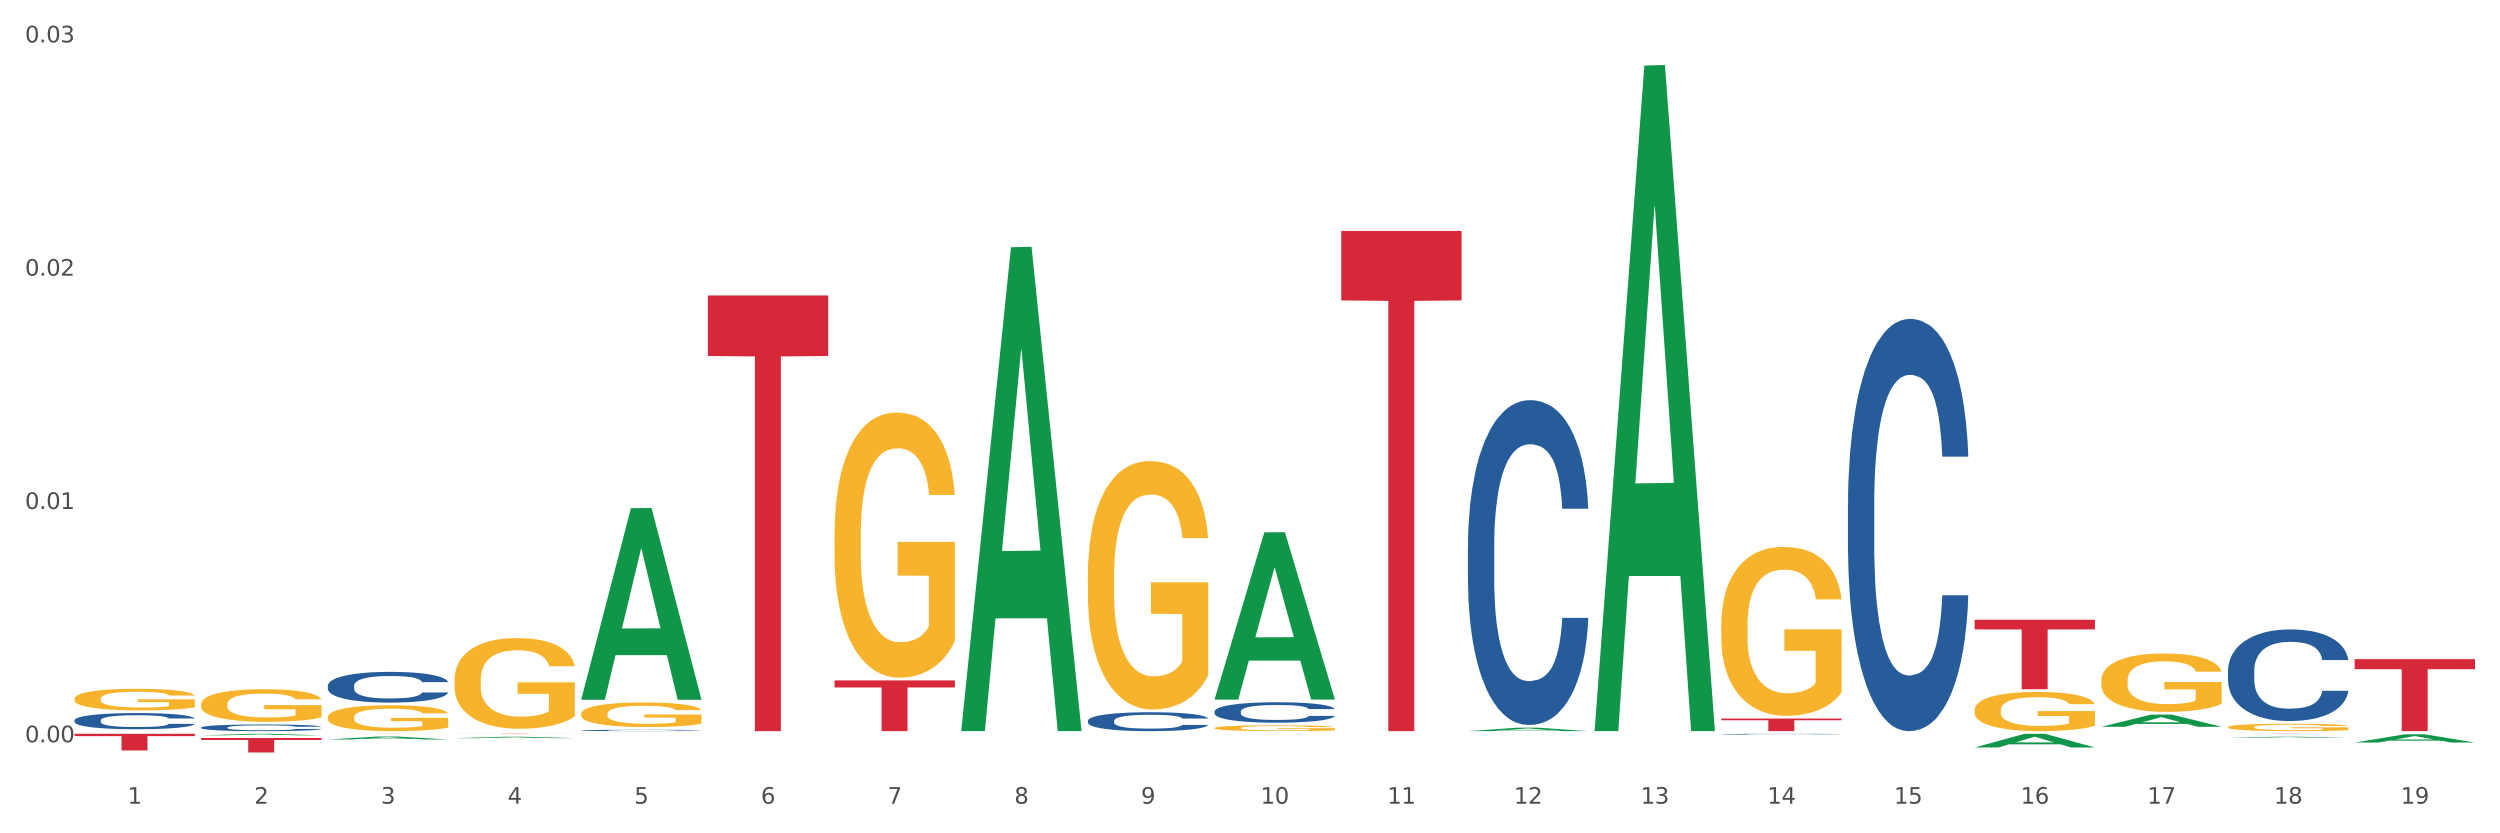 <?xml version="1.0" encoding="utf-8" standalone="no"?>
<!DOCTYPE svg PUBLIC "-//W3C//DTD SVG 1.1//EN"
  "http://www.w3.org/Graphics/SVG/1.1/DTD/svg11.dtd">
<svg xmlns:xlink="http://www.w3.org/1999/xlink" width="1080pt" height="360pt" viewBox="0 0 1080 360" xmlns="http://www.w3.org/2000/svg" version="1.1">
 <rect x="0" y="0" width="1080" height="360" fill="#333333" stroke="none"/>
 <defs>
  <style type="text/css">*{stroke-linejoin: round; stroke-linecap: butt}</style>
 </defs>
 <g id="figure_1">
  <g id="patch_1">
   <path d="M 0 360 
L 1080 360 
L 1080 0 
L 0 0 
z
" style="fill: #ffffff; stroke: #ffffff; stroke-linejoin: miter"/>
  </g>
  <g id="axes_1">
   <g id="matplotlib.axis_1">
    <g id="xtick_1">
     <g id="text_1">
      <!-- 1 -->
      <g style="fill: #4d4d4d" transform="translate(55.115 347.204) scale(0.096 -0.096)">
       <defs>
        <path id="DejaVuSans-31" d="M 794 531 
L 1825 531 
L 1825 4091 
L 703 3866 
L 703 4441 
L 1819 4666 
L 2450 4666 
L 2450 531 
L 3481 531 
L 3481 0 
L 794 0 
L 794 531 
z
" transform="scale(0.016)"/>
       </defs>
       <use xlink:href="#DejaVuSans-31"/>
      </g>
     </g>
    </g>
    <g id="xtick_2">
     <g id="text_2">
      <!-- 2 -->
      <g style="fill: #4d4d4d" transform="translate(109.839 347.204) scale(0.096 -0.096)">
       <defs>
        <path id="DejaVuSans-32" d="M 1228 531 
L 3431 531 
L 3431 0 
L 469 0 
L 469 531 
Q 828 903 1448 1529 
Q 2069 2156 2228 2338 
Q 2531 2678 2651 2914 
Q 2772 3150 2772 3378 
Q 2772 3750 2511 3984 
Q 2250 4219 1831 4219 
Q 1534 4219 1204 4116 
Q 875 4013 500 3803 
L 500 4441 
Q 881 4594 1212 4672 
Q 1544 4750 1819 4750 
Q 2544 4750 2975 4387 
Q 3406 4025 3406 3419 
Q 3406 3131 3298 2873 
Q 3191 2616 2906 2266 
Q 2828 2175 2409 1742 
Q 1991 1309 1228 531 
z
" transform="scale(0.016)"/>
       </defs>
       <use xlink:href="#DejaVuSans-32"/>
      </g>
     </g>
    </g>
    <g id="xtick_3">
     <g id="text_3">
      <!-- 3 -->
      <g style="fill: #4d4d4d" transform="translate(164.564 347.204) scale(0.096 -0.096)">
       <defs>
        <path id="DejaVuSans-33" d="M 2597 2516 
Q 3050 2419 3304 2112 
Q 3559 1806 3559 1356 
Q 3559 666 3084 287 
Q 2609 -91 1734 -91 
Q 1441 -91 1130 -33 
Q 819 25 488 141 
L 488 750 
Q 750 597 1062 519 
Q 1375 441 1716 441 
Q 2309 441 2620 675 
Q 2931 909 2931 1356 
Q 2931 1769 2642 2001 
Q 2353 2234 1838 2234 
L 1294 2234 
L 1294 2753 
L 1863 2753 
Q 2328 2753 2575 2939 
Q 2822 3125 2822 3475 
Q 2822 3834 2567 4026 
Q 2313 4219 1838 4219 
Q 1578 4219 1281 4162 
Q 984 4106 628 3988 
L 628 4550 
Q 988 4650 1302 4700 
Q 1616 4750 1894 4750 
Q 2613 4750 3031 4423 
Q 3450 4097 3450 3541 
Q 3450 3153 3228 2886 
Q 3006 2619 2597 2516 
z
" transform="scale(0.016)"/>
       </defs>
       <use xlink:href="#DejaVuSans-33"/>
      </g>
     </g>
    </g>
    <g id="xtick_4">
     <g id="text_4">
      <!-- 4 -->
      <g style="fill: #4d4d4d" transform="translate(219.288 347.204) scale(0.096 -0.096)">
       <defs>
        <path id="DejaVuSans-34" d="M 2419 4116 
L 825 1625 
L 2419 1625 
L 2419 4116 
z
M 2253 4666 
L 3047 4666 
L 3047 1625 
L 3713 1625 
L 3713 1100 
L 3047 1100 
L 3047 0 
L 2419 0 
L 2419 1100 
L 313 1100 
L 313 1709 
L 2253 4666 
z
" transform="scale(0.016)"/>
       </defs>
       <use xlink:href="#DejaVuSans-34"/>
      </g>
     </g>
    </g>
    <g id="xtick_5">
     <g id="text_5">
      <!-- 5 -->
      <g style="fill: #4d4d4d" transform="translate(274.012 347.204) scale(0.096 -0.096)">
       <defs>
        <path id="DejaVuSans-35" d="M 691 4666 
L 3169 4666 
L 3169 4134 
L 1269 4134 
L 1269 2991 
Q 1406 3038 1543 3061 
Q 1681 3084 1819 3084 
Q 2600 3084 3056 2656 
Q 3513 2228 3513 1497 
Q 3513 744 3044 326 
Q 2575 -91 1722 -91 
Q 1428 -91 1123 -41 
Q 819 9 494 109 
L 494 744 
Q 775 591 1075 516 
Q 1375 441 1709 441 
Q 2250 441 2565 725 
Q 2881 1009 2881 1497 
Q 2881 1984 2565 2268 
Q 2250 2553 1709 2553 
Q 1456 2553 1204 2497 
Q 953 2441 691 2322 
L 691 4666 
z
" transform="scale(0.016)"/>
       </defs>
       <use xlink:href="#DejaVuSans-35"/>
      </g>
     </g>
    </g>
    <g id="xtick_6">
     <g id="text_6">
      <!-- 6 -->
      <g style="fill: #4d4d4d" transform="translate(328.736 347.204) scale(0.096 -0.096)">
       <defs>
        <path id="DejaVuSans-36" d="M 2113 2584 
Q 1688 2584 1439 2293 
Q 1191 2003 1191 1497 
Q 1191 994 1439 701 
Q 1688 409 2113 409 
Q 2538 409 2786 701 
Q 3034 994 3034 1497 
Q 3034 2003 2786 2293 
Q 2538 2584 2113 2584 
z
M 3366 4563 
L 3366 3988 
Q 3128 4100 2886 4159 
Q 2644 4219 2406 4219 
Q 1781 4219 1451 3797 
Q 1122 3375 1075 2522 
Q 1259 2794 1537 2939 
Q 1816 3084 2150 3084 
Q 2853 3084 3261 2657 
Q 3669 2231 3669 1497 
Q 3669 778 3244 343 
Q 2819 -91 2113 -91 
Q 1303 -91 875 529 
Q 447 1150 447 2328 
Q 447 3434 972 4092 
Q 1497 4750 2381 4750 
Q 2619 4750 2861 4703 
Q 3103 4656 3366 4563 
z
" transform="scale(0.016)"/>
       </defs>
       <use xlink:href="#DejaVuSans-36"/>
      </g>
     </g>
    </g>
    <g id="xtick_7">
     <g id="text_7">
      <!-- 7 -->
      <g style="fill: #4d4d4d" transform="translate(383.461 347.204) scale(0.096 -0.096)">
       <defs>
        <path id="DejaVuSans-37" d="M 525 4666 
L 3525 4666 
L 3525 4397 
L 1831 0 
L 1172 0 
L 2766 4134 
L 525 4134 
L 525 4666 
z
" transform="scale(0.016)"/>
       </defs>
       <use xlink:href="#DejaVuSans-37"/>
      </g>
     </g>
    </g>
    <g id="xtick_8">
     <g id="text_8">
      <!-- 8 -->
      <g style="fill: #4d4d4d" transform="translate(438.185 347.204) scale(0.096 -0.096)">
       <defs>
        <path id="DejaVuSans-38" d="M 2034 2216 
Q 1584 2216 1326 1975 
Q 1069 1734 1069 1313 
Q 1069 891 1326 650 
Q 1584 409 2034 409 
Q 2484 409 2743 651 
Q 3003 894 3003 1313 
Q 3003 1734 2745 1975 
Q 2488 2216 2034 2216 
z
M 1403 2484 
Q 997 2584 770 2862 
Q 544 3141 544 3541 
Q 544 4100 942 4425 
Q 1341 4750 2034 4750 
Q 2731 4750 3128 4425 
Q 3525 4100 3525 3541 
Q 3525 3141 3298 2862 
Q 3072 2584 2669 2484 
Q 3125 2378 3379 2068 
Q 3634 1759 3634 1313 
Q 3634 634 3220 271 
Q 2806 -91 2034 -91 
Q 1263 -91 848 271 
Q 434 634 434 1313 
Q 434 1759 690 2068 
Q 947 2378 1403 2484 
z
M 1172 3481 
Q 1172 3119 1398 2916 
Q 1625 2713 2034 2713 
Q 2441 2713 2670 2916 
Q 2900 3119 2900 3481 
Q 2900 3844 2670 4047 
Q 2441 4250 2034 4250 
Q 1625 4250 1398 4047 
Q 1172 3844 1172 3481 
z
" transform="scale(0.016)"/>
       </defs>
       <use xlink:href="#DejaVuSans-38"/>
      </g>
     </g>
    </g>
    <g id="xtick_9">
     <g id="text_9">
      <!-- 9 -->
      <g style="fill: #4d4d4d" transform="translate(492.909 347.204) scale(0.096 -0.096)">
       <defs>
        <path id="DejaVuSans-39" d="M 703 97 
L 703 672 
Q 941 559 1184 500 
Q 1428 441 1663 441 
Q 2288 441 2617 861 
Q 2947 1281 2994 2138 
Q 2813 1869 2534 1725 
Q 2256 1581 1919 1581 
Q 1219 1581 811 2004 
Q 403 2428 403 3163 
Q 403 3881 828 4315 
Q 1253 4750 1959 4750 
Q 2769 4750 3195 4129 
Q 3622 3509 3622 2328 
Q 3622 1225 3098 567 
Q 2575 -91 1691 -91 
Q 1453 -91 1209 -44 
Q 966 3 703 97 
z
M 1959 2075 
Q 2384 2075 2632 2365 
Q 2881 2656 2881 3163 
Q 2881 3666 2632 3958 
Q 2384 4250 1959 4250 
Q 1534 4250 1286 3958 
Q 1038 3666 1038 3163 
Q 1038 2656 1286 2365 
Q 1534 2075 1959 2075 
z
" transform="scale(0.016)"/>
       </defs>
       <use xlink:href="#DejaVuSans-39"/>
      </g>
     </g>
    </g>
    <g id="xtick_10">
     <g id="text_10">
      <!-- 10 -->
      <g style="fill: #4d4d4d" transform="translate(544.58 347.204) scale(0.096 -0.096)">
       <defs>
        <path id="DejaVuSans-30" d="M 2034 4250 
Q 1547 4250 1301 3770 
Q 1056 3291 1056 2328 
Q 1056 1369 1301 889 
Q 1547 409 2034 409 
Q 2525 409 2770 889 
Q 3016 1369 3016 2328 
Q 3016 3291 2770 3770 
Q 2525 4250 2034 4250 
z
M 2034 4750 
Q 2819 4750 3233 4129 
Q 3647 3509 3647 2328 
Q 3647 1150 3233 529 
Q 2819 -91 2034 -91 
Q 1250 -91 836 529 
Q 422 1150 422 2328 
Q 422 3509 836 4129 
Q 1250 4750 2034 4750 
z
" transform="scale(0.016)"/>
       </defs>
       <use xlink:href="#DejaVuSans-31"/>
       <use xlink:href="#DejaVuSans-30" transform="translate(63.623 0)"/>
      </g>
     </g>
    </g>
    <g id="xtick_11">
     <g id="text_11">
      <!-- 11 -->
      <g style="fill: #4d4d4d" transform="translate(599.304 347.204) scale(0.096 -0.096)">
       <use xlink:href="#DejaVuSans-31"/>
       <use xlink:href="#DejaVuSans-31" transform="translate(63.623 0)"/>
      </g>
     </g>
    </g>
    <g id="xtick_12">
     <g id="text_12">
      <!-- 12 -->
      <g style="fill: #4d4d4d" transform="translate(654.028 347.204) scale(0.096 -0.096)">
       <use xlink:href="#DejaVuSans-31"/>
       <use xlink:href="#DejaVuSans-32" transform="translate(63.623 0)"/>
      </g>
     </g>
    </g>
    <g id="xtick_13">
     <g id="text_13">
      <!-- 13 -->
      <g style="fill: #4d4d4d" transform="translate(708.752 347.204) scale(0.096 -0.096)">
       <use xlink:href="#DejaVuSans-31"/>
       <use xlink:href="#DejaVuSans-33" transform="translate(63.623 0)"/>
      </g>
     </g>
    </g>
    <g id="xtick_14">
     <g id="text_14">
      <!-- 14 -->
      <g style="fill: #4d4d4d" transform="translate(763.477 347.204) scale(0.096 -0.096)">
       <use xlink:href="#DejaVuSans-31"/>
       <use xlink:href="#DejaVuSans-34" transform="translate(63.623 0)"/>
      </g>
     </g>
    </g>
    <g id="xtick_15">
     <g id="text_15">
      <!-- 15 -->
      <g style="fill: #4d4d4d" transform="translate(818.201 347.204) scale(0.096 -0.096)">
       <use xlink:href="#DejaVuSans-31"/>
       <use xlink:href="#DejaVuSans-35" transform="translate(63.623 0)"/>
      </g>
     </g>
    </g>
    <g id="xtick_16">
     <g id="text_16">
      <!-- 16 -->
      <g style="fill: #4d4d4d" transform="translate(872.925 347.204) scale(0.096 -0.096)">
       <use xlink:href="#DejaVuSans-31"/>
       <use xlink:href="#DejaVuSans-36" transform="translate(63.623 0)"/>
      </g>
     </g>
    </g>
    <g id="xtick_17">
     <g id="text_17">
      <!-- 17 -->
      <g style="fill: #4d4d4d" transform="translate(927.649 347.204) scale(0.096 -0.096)">
       <use xlink:href="#DejaVuSans-31"/>
       <use xlink:href="#DejaVuSans-37" transform="translate(63.623 0)"/>
      </g>
     </g>
    </g>
    <g id="xtick_18">
     <g id="text_18">
      <!-- 18 -->
      <g style="fill: #4d4d4d" transform="translate(982.374 347.204) scale(0.096 -0.096)">
       <use xlink:href="#DejaVuSans-31"/>
       <use xlink:href="#DejaVuSans-38" transform="translate(63.623 0)"/>
      </g>
     </g>
    </g>
    <g id="xtick_19">
     <g id="text_19">
      <!-- 19 -->
      <g style="fill: #4d4d4d" transform="translate(1037.098 347.204) scale(0.096 -0.096)">
       <use xlink:href="#DejaVuSans-31"/>
       <use xlink:href="#DejaVuSans-39" transform="translate(63.623 0)"/>
      </g>
     </g>
    </g>
    <g id="xtick_20"/>
    <g id="xtick_21"/>
    <g id="xtick_22"/>
    <g id="xtick_23"/>
    <g id="xtick_24"/>
    <g id="xtick_25"/>
    <g id="xtick_26"/>
    <g id="xtick_27"/>
    <g id="xtick_28"/>
    <g id="xtick_29"/>
    <g id="xtick_30"/>
    <g id="xtick_31"/>
    <g id="xtick_32"/>
    <g id="xtick_33"/>
    <g id="xtick_34"/>
    <g id="xtick_35"/>
    <g id="xtick_36"/>
    <g id="xtick_37"/>
   </g>
   <g id="matplotlib.axis_2">
    <g id="ytick_1">
     <g id="text_20">
      <!-- 0.00 -->
      <g style="fill: #4d4d4d" transform="translate(10.8 320.662) scale(0.096 -0.096)">
       <defs>
        <path id="DejaVuSans-2e" d="M 684 794 
L 1344 794 
L 1344 0 
L 684 0 
L 684 794 
z
" transform="scale(0.016)"/>
       </defs>
       <use xlink:href="#DejaVuSans-30"/>
       <use xlink:href="#DejaVuSans-2e" transform="translate(63.623 0)"/>
       <use xlink:href="#DejaVuSans-30" transform="translate(95.41 0)"/>
       <use xlink:href="#DejaVuSans-30" transform="translate(159.033 0)"/>
      </g>
     </g>
    </g>
    <g id="ytick_2">
     <g id="text_21">
      <!-- 0.01 -->
      <g style="fill: #4d4d4d" transform="translate(10.8 219.88) scale(0.096 -0.096)">
       <use xlink:href="#DejaVuSans-30"/>
       <use xlink:href="#DejaVuSans-2e" transform="translate(63.623 0)"/>
       <use xlink:href="#DejaVuSans-30" transform="translate(95.41 0)"/>
       <use xlink:href="#DejaVuSans-31" transform="translate(159.033 0)"/>
      </g>
     </g>
    </g>
    <g id="ytick_3">
     <g id="text_22">
      <!-- 0.02 -->
      <g style="fill: #4d4d4d" transform="translate(10.8 119.098) scale(0.096 -0.096)">
       <use xlink:href="#DejaVuSans-30"/>
       <use xlink:href="#DejaVuSans-2e" transform="translate(63.623 0)"/>
       <use xlink:href="#DejaVuSans-30" transform="translate(95.41 0)"/>
       <use xlink:href="#DejaVuSans-32" transform="translate(159.033 0)"/>
      </g>
     </g>
    </g>
    <g id="ytick_4">
     <g id="text_23">
      <!-- 0.03 -->
      <g style="fill: #4d4d4d" transform="translate(10.8 18.316) scale(0.096 -0.096)">
       <use xlink:href="#DejaVuSans-30"/>
       <use xlink:href="#DejaVuSans-2e" transform="translate(63.623 0)"/>
       <use xlink:href="#DejaVuSans-30" transform="translate(95.41 0)"/>
       <use xlink:href="#DejaVuSans-33" transform="translate(159.033 0)"/>
      </g>
     </g>
    </g>
    <g id="ytick_5"/>
    <g id="ytick_6"/>
    <g id="ytick_7"/>
   </g>
   <g id="PolyCollection_1">
    <path d="M 86.899 317.663 
L 86.953 317.662 
L 108.391 317.015 
L 117.288 317.014 
L 138.887 317.664 
L 128.597 317.664 
L 123.934 317.513 
L 101.799 317.513 
L 101.638 317.515 
L 97.136 317.664 
L 86.899 317.664 
L 86.899 317.663 
L 104.586 317.422 
L 121.147 317.422 
L 112.947 317.153 
L 112.84 317.152 
L 112.733 317.153 
L 104.532 317.422 
L 104.586 317.422 
L 86.899 317.663 
z
" clip-path="url(#p5d92b693a7)" style="fill: #109648"/>
    <path d="M 141.624 319.445 
L 141.677 319.444 
L 163.116 318.195 
L 172.012 318.194 
L 193.612 319.447 
L 183.321 319.447 
L 178.658 319.155 
L 156.523 319.155 
L 156.362 319.16 
L 151.86 319.447 
L 141.624 319.447 
L 141.624 319.445 
L 159.31 318.981 
L 175.871 318.98 
L 167.671 318.461 
L 167.564 318.459 
L 167.457 318.463 
L 159.257 318.98 
L 159.31 318.981 
L 141.624 319.445 
z
" clip-path="url(#p5d92b693a7)" style="fill: #109648"/>
    <path d="M 196.348 318.894 
L 196.401 318.894 
L 217.84 318.282 
L 226.737 318.281 
L 248.336 318.895 
L 238.045 318.895 
L 233.383 318.752 
L 211.247 318.752 
L 211.087 318.755 
L 206.585 318.895 
L 196.348 318.895 
L 196.348 318.894 
L 214.034 318.667 
L 230.596 318.666 
L 222.395 318.412 
L 222.288 318.411 
L 222.181 318.413 
L 213.981 318.666 
L 214.034 318.667 
L 196.348 318.894 
z
" clip-path="url(#p5d92b693a7)" style="fill: #109648"/>
    <path d="M 251.072 302.167 
L 251.126 302.09 
L 272.564 219.523 
L 281.461 219.445 
L 303.06 302.323 
L 292.77 302.323 
L 288.107 283.024 
L 265.972 283.024 
L 265.811 283.335 
L 261.309 302.323 
L 251.072 302.323 
L 251.072 302.167 
L 268.759 271.507 
L 285.32 271.429 
L 277.12 237.11 
L 277.013 236.955 
L 276.905 237.188 
L 268.705 271.429 
L 268.759 271.507 
L 251.072 302.167 
z
" clip-path="url(#p5d92b693a7)" style="fill: #109648"/>
    <path d="M 415.245 315.465 
L 415.299 315.269 
L 436.737 106.804 
L 445.634 106.608 
L 467.233 315.858 
L 456.943 315.858 
L 452.28 267.131 
L 430.145 267.131 
L 429.984 267.917 
L 425.482 315.858 
L 415.245 315.858 
L 415.245 315.465 
L 432.932 238.052 
L 449.493 237.856 
L 441.293 151.208 
L 441.185 150.815 
L 441.078 151.405 
L 432.878 237.856 
L 432.932 238.052 
L 415.245 315.465 
z
" clip-path="url(#p5d92b693a7)" style="fill: #109648"/>
    <path d="M 688.866 315.318 
L 688.92 315.048 
L 710.358 28.327 
L 719.255 28.056 
L 740.854 315.858 
L 730.564 315.858 
L 725.901 248.84 
L 703.766 248.84 
L 703.605 249.921 
L 699.103 315.858 
L 688.866 315.858 
L 688.866 315.318 
L 706.553 208.845 
L 723.114 208.574 
L 714.914 89.4 
L 714.807 88.86 
L 714.7 89.67 
L 706.499 208.574 
L 706.553 208.845 
L 688.866 315.318 
z
" clip-path="url(#p5d92b693a7)" style="fill: #109648"/>
    <path d="M 634.142 315.856 
L 634.196 315.854 
L 655.634 314.355 
L 664.531 314.354 
L 686.13 315.858 
L 675.84 315.858 
L 671.177 315.508 
L 649.042 315.508 
L 648.881 315.514 
L 644.379 315.858 
L 634.142 315.858 
L 634.142 315.856 
L 651.829 315.299 
L 668.39 315.298 
L 660.19 314.675 
L 660.082 314.672 
L 659.975 314.676 
L 651.775 315.298 
L 651.829 315.299 
L 634.142 315.856 
z
" clip-path="url(#p5d92b693a7)" style="fill: #109648"/>
    <path d="M 524.693 302.084 
L 524.747 302.016 
L 546.185 229.965 
L 555.082 229.897 
L 576.682 302.22 
L 566.391 302.22 
L 561.728 285.379 
L 539.593 285.379 
L 539.432 285.65 
L 534.93 302.22 
L 524.693 302.22 
L 524.693 302.084 
L 542.38 275.328 
L 558.941 275.26 
L 550.741 245.313 
L 550.634 245.177 
L 550.527 245.381 
L 542.327 275.26 
L 542.38 275.328 
L 524.693 302.084 
z
" clip-path="url(#p5d92b693a7)" style="fill: #109648"/>
    <path d="M 962.488 318.735 
L 962.541 318.734 
L 983.98 318.261 
L 992.877 318.26 
L 1014.476 318.736 
L 1004.185 318.736 
L 999.522 318.625 
L 977.387 318.625 
L 977.227 318.627 
L 972.724 318.736 
L 962.488 318.736 
L 962.488 318.735 
L 980.174 318.559 
L 996.735 318.558 
L 988.535 318.362 
L 988.428 318.361 
L 988.321 318.362 
L 980.121 318.558 
L 980.174 318.559 
L 962.488 318.735 
z
" clip-path="url(#p5d92b693a7)" style="fill: #109648"/>
    <path d="M 907.763 313.964 
L 907.817 313.959 
L 929.255 308.697 
L 938.152 308.692 
L 959.751 313.974 
L 949.461 313.974 
L 944.798 312.744 
L 922.663 312.744 
L 922.502 312.764 
L 918 313.974 
L 907.763 313.974 
L 907.763 313.964 
L 925.45 312.01 
L 942.011 312.005 
L 933.811 309.818 
L 933.704 309.808 
L 933.597 309.823 
L 925.396 312.005 
L 925.45 312.01 
L 907.763 313.964 
z
" clip-path="url(#p5d92b693a7)" style="fill: #109648"/>
    <path d="M 1017.212 320.776 
L 1017.266 320.773 
L 1038.704 317.238 
L 1047.601 317.235 
L 1069.2 320.783 
L 1058.91 320.783 
L 1054.247 319.957 
L 1032.112 319.957 
L 1031.951 319.97 
L 1027.449 320.783 
L 1017.212 320.783 
L 1017.212 320.776 
L 1034.899 319.464 
L 1051.46 319.46 
L 1043.26 317.991 
L 1043.152 317.984 
L 1043.045 317.994 
L 1034.845 319.46 
L 1034.899 319.464 
L 1017.212 320.776 
z
" clip-path="url(#p5d92b693a7)" style="fill: #109648"/>
    <path d="M 853.039 322.908 
L 853.093 322.902 
L 874.531 317.02 
L 883.428 317.014 
L 905.027 322.919 
L 894.737 322.919 
L 890.074 321.544 
L 867.939 321.544 
L 867.778 321.566 
L 863.276 322.919 
L 853.039 322.919 
L 853.039 322.908 
L 870.726 320.723 
L 887.287 320.718 
L 879.087 318.273 
L 878.98 318.262 
L 878.872 318.278 
L 870.672 320.718 
L 870.726 320.723 
L 853.039 322.908 
z
" clip-path="url(#p5d92b693a7)" style="fill: #109648"/>
    <path d="M 196.348 317.014 
L 248.336 317.014 
L 248.336 317.03 
L 227.886 317.03 
L 227.886 317.125 
L 216.675 317.125 
L 216.675 317.03 
L 196.348 317.03 
L 196.348 317.014 
L 196.348 317.014 
z
" clip-path="url(#p5d92b693a7)" style="fill: #d62839"/>
    <path d="M 1017.212 284.759 
L 1069.2 284.759 
L 1069.2 289.08 
L 1048.75 289.11 
L 1048.75 315.858 
L 1037.539 315.858 
L 1037.539 289.11 
L 1017.212 289.08 
L 1017.212 284.788 
L 1017.212 284.759 
z
" clip-path="url(#p5d92b693a7)" style="fill: #d62839"/>
    <path d="M 141.624 317.014 
L 193.612 317.014 
L 193.612 317.018 
L 173.161 317.018 
L 173.161 317.038 
L 161.951 317.038 
L 161.951 317.018 
L 141.624 317.018 
L 141.624 317.014 
L 141.624 317.014 
z
" clip-path="url(#p5d92b693a7)" style="fill: #d62839"/>
    <path d="M 32.175 317.014 
L 84.163 317.014 
L 84.163 318.015 
L 63.713 318.021 
L 63.713 324.213 
L 52.502 324.213 
L 52.502 318.021 
L 32.175 318.015 
L 32.175 317.021 
L 32.175 317.014 
z
" clip-path="url(#p5d92b693a7)" style="fill: #d62839"/>
    <path d="M 86.899 318.82 
L 138.887 318.82 
L 138.887 319.687 
L 118.437 319.693 
L 118.437 325.059 
L 107.226 325.059 
L 107.226 319.693 
L 86.899 319.687 
L 86.899 318.826 
L 86.899 318.82 
z
" clip-path="url(#p5d92b693a7)" style="fill: #d62839"/>
    <path d="M 305.796 127.645 
L 357.784 127.645 
L 357.784 153.8 
L 337.334 153.977 
L 337.334 315.858 
L 326.123 315.858 
L 326.123 153.977 
L 305.796 153.8 
L 305.796 127.821 
L 305.796 127.645 
z
" clip-path="url(#p5d92b693a7)" style="fill: #d62839"/>
    <path d="M 579.418 99.753 
L 631.406 99.753 
L 631.406 129.784 
L 610.956 129.987 
L 610.956 315.858 
L 599.745 315.858 
L 599.745 129.987 
L 579.418 129.784 
L 579.418 99.956 
L 579.418 99.753 
z
" clip-path="url(#p5d92b693a7)" style="fill: #d62839"/>
    <path d="M 962.488 317.014 
L 1014.476 317.014 
L 1014.476 317.027 
L 994.025 317.027 
L 994.025 317.105 
L 982.815 317.105 
L 982.815 317.027 
L 962.488 317.027 
L 962.488 317.014 
L 962.488 317.014 
z
" clip-path="url(#p5d92b693a7)" style="fill: #d62839"/>
    <path d="M 853.039 267.735 
L 905.027 267.735 
L 905.027 271.909 
L 884.577 271.937 
L 884.577 297.766 
L 873.366 297.766 
L 873.366 271.937 
L 853.039 271.909 
L 853.039 267.763 
L 853.039 267.735 
z
" clip-path="url(#p5d92b693a7)" style="fill: #d62839"/>
    <path d="M 743.591 310.402 
L 795.579 310.402 
L 795.579 311.16 
L 775.128 311.165 
L 775.128 315.858 
L 763.918 315.858 
L 763.918 311.165 
L 743.591 311.16 
L 743.591 310.407 
L 743.591 310.402 
z
" clip-path="url(#p5d92b693a7)" style="fill: #d62839"/>
    <path d="M 360.521 293.928 
L 412.509 293.928 
L 412.509 296.976 
L 392.058 296.996 
L 392.058 315.858 
L 380.848 315.858 
L 380.848 296.996 
L 360.521 296.976 
L 360.521 293.949 
L 360.521 293.928 
z
" clip-path="url(#p5d92b693a7)" style="fill: #d62839"/>
    <path d="M 86.899 314.271 
L 86.961 314.268 
L 86.961 314.194 
L 87.145 314.094 
L 87.821 313.91 
L 88.681 313.771 
L 90.156 313.607 
L 90.955 313.539 
L 92 313.462 
L 94.151 313.339 
L 96.609 313.233 
L 98.329 313.175 
L 99.62 313.139 
L 102.508 313.073 
L 104.167 313.044 
L 105.888 313.02 
L 107.363 313.004 
L 109.821 312.986 
L 111.787 312.978 
L 114.061 312.975 
L 115.966 312.978 
L 118.485 312.989 
L 122.172 313.02 
L 123.586 313.039 
L 125.491 313.07 
L 127.457 313.112 
L 129.055 313.154 
L 130.899 313.215 
L 132.804 313.294 
L 134.647 313.394 
L 135.938 313.486 
L 136.982 313.584 
L 137.904 313.702 
L 138.58 313.831 
L 138.887 313.939 
L 127.642 313.939 
L 127.334 313.842 
L 126.72 313.736 
L 126.105 313.665 
L 125.429 313.607 
L 124.385 313.541 
L 123.463 313.499 
L 121.927 313.449 
L 120.513 313.418 
L 119.346 313.399 
L 117.932 313.383 
L 114.921 313.368 
L 112.77 313.368 
L 111.418 313.373 
L 109.759 313.386 
L 108.346 313.405 
L 106.687 313.436 
L 105.396 313.47 
L 104.106 313.515 
L 103.368 313.547 
L 102.262 313.605 
L 101.525 313.652 
L 100.542 313.734 
L 99.988 313.792 
L 99.005 313.942 
L 98.575 314.052 
L 98.391 314.129 
L 98.268 314.213 
L 98.268 314.624 
L 98.637 314.808 
L 98.944 314.887 
L 99.435 314.976 
L 100.357 315.092 
L 101.709 315.205 
L 103.122 315.287 
L 104.29 315.337 
L 105.396 315.374 
L 106.502 315.403 
L 107.854 315.429 
L 108.96 315.445 
L 110.62 315.461 
L 112.586 315.469 
L 114.122 315.469 
L 117.256 315.456 
L 118.67 315.442 
L 120.022 315.424 
L 121.497 315.395 
L 122.664 315.363 
L 123.34 315.34 
L 124.446 315.29 
L 125.307 315.237 
L 126.044 315.177 
L 126.536 315.124 
L 127.089 315.045 
L 127.519 314.955 
L 127.642 314.908 
L 138.887 314.908 
L 138.642 315.003 
L 138.211 315.095 
L 137.351 315.219 
L 136.675 315.29 
L 135.63 315.377 
L 134.524 315.45 
L 132.988 315.532 
L 131.575 315.593 
L 130.1 315.645 
L 128.502 315.693 
L 125.614 315.758 
L 124.569 315.777 
L 122.357 315.808 
L 120.636 315.827 
L 118.117 315.845 
L 115.536 315.856 
L 112.832 315.858 
L 110.435 315.853 
L 107.793 315.837 
L 106.134 315.822 
L 104.29 315.798 
L 102.139 315.761 
L 100.111 315.716 
L 98.206 315.664 
L 96.424 315.603 
L 94.765 315.535 
L 92.614 315.421 
L 91.017 315.311 
L 89.849 315.208 
L 89.05 315.121 
L 88.251 315.011 
L 87.821 314.934 
L 87.145 314.75 
L 86.899 314.579 
L 86.899 314.271 
z
" clip-path="url(#p5d92b693a7)" style="fill: #255c99"/>
    <path d="M 469.969 311.356 
L 470.031 311.348 
L 470.031 311.139 
L 470.215 310.855 
L 470.891 310.333 
L 471.751 309.937 
L 473.226 309.474 
L 474.025 309.28 
L 475.07 309.063 
L 477.22 308.712 
L 479.679 308.414 
L 481.399 308.249 
L 482.69 308.145 
L 485.578 307.958 
L 487.237 307.876 
L 488.958 307.809 
L 490.433 307.764 
L 492.891 307.712 
L 494.857 307.689 
L 497.131 307.682 
L 499.036 307.689 
L 501.555 307.719 
L 505.242 307.809 
L 506.656 307.861 
L 508.561 307.951 
L 510.527 308.07 
L 512.125 308.189 
L 513.969 308.361 
L 515.874 308.585 
L 517.717 308.869 
L 519.008 309.13 
L 520.052 309.407 
L 520.974 309.743 
L 521.65 310.109 
L 521.957 310.415 
L 510.712 310.415 
L 510.404 310.138 
L 509.79 309.84 
L 509.175 309.638 
L 508.499 309.474 
L 507.455 309.287 
L 506.533 309.168 
L 504.997 309.026 
L 503.583 308.936 
L 502.416 308.884 
L 501.002 308.839 
L 497.991 308.794 
L 495.84 308.794 
L 494.488 308.809 
L 492.829 308.847 
L 491.416 308.899 
L 489.757 308.988 
L 488.466 309.086 
L 487.176 309.213 
L 486.438 309.302 
L 485.332 309.466 
L 484.595 309.601 
L 483.611 309.832 
L 483.058 309.997 
L 482.075 310.422 
L 481.645 310.736 
L 481.461 310.952 
L 481.338 311.191 
L 481.338 312.356 
L 481.706 312.879 
L 482.014 313.103 
L 482.505 313.357 
L 483.427 313.685 
L 484.779 314.007 
L 486.192 314.238 
L 487.36 314.38 
L 488.466 314.484 
L 489.572 314.567 
L 490.924 314.641 
L 492.03 314.686 
L 493.69 314.731 
L 495.656 314.753 
L 497.192 314.753 
L 500.326 314.716 
L 501.74 314.679 
L 503.092 314.626 
L 504.566 314.544 
L 505.734 314.455 
L 506.41 314.387 
L 507.516 314.246 
L 508.376 314.096 
L 509.114 313.924 
L 509.605 313.775 
L 510.159 313.551 
L 510.589 313.297 
L 510.712 313.163 
L 521.957 313.163 
L 521.711 313.432 
L 521.281 313.693 
L 520.421 314.044 
L 519.745 314.246 
L 518.7 314.492 
L 517.594 314.701 
L 516.058 314.933 
L 514.645 315.104 
L 513.17 315.254 
L 511.572 315.388 
L 508.684 315.575 
L 507.639 315.627 
L 505.427 315.717 
L 503.706 315.769 
L 501.187 315.821 
L 498.606 315.851 
L 495.902 315.858 
L 493.505 315.844 
L 490.863 315.799 
L 489.204 315.754 
L 487.36 315.687 
L 485.209 315.582 
L 483.181 315.455 
L 481.276 315.306 
L 479.494 315.134 
L 477.835 314.94 
L 475.684 314.619 
L 474.086 314.305 
L 472.919 314.014 
L 472.12 313.768 
L 471.321 313.454 
L 470.891 313.237 
L 470.215 312.715 
L 469.969 312.229 
L 469.969 311.356 
z
" clip-path="url(#p5d92b693a7)" style="fill: #255c99"/>
    <path d="M 251.072 315.531 
L 251.134 315.531 
L 251.134 315.516 
L 251.318 315.495 
L 251.994 315.457 
L 252.854 315.428 
L 254.329 315.395 
L 255.128 315.38 
L 256.173 315.365 
L 258.323 315.339 
L 260.781 315.317 
L 262.502 315.306 
L 263.793 315.298 
L 266.681 315.284 
L 268.34 315.278 
L 270.061 315.274 
L 271.535 315.27 
L 273.994 315.266 
L 275.96 315.265 
L 278.234 315.264 
L 280.139 315.265 
L 282.658 315.267 
L 286.345 315.274 
L 287.759 315.277 
L 289.664 315.284 
L 291.63 315.293 
L 293.228 315.301 
L 295.071 315.314 
L 296.976 315.33 
L 298.82 315.351 
L 300.11 315.37 
L 301.155 315.39 
L 302.077 315.414 
L 302.753 315.441 
L 303.06 315.463 
L 291.815 315.463 
L 291.507 315.443 
L 290.893 315.421 
L 290.278 315.406 
L 289.602 315.395 
L 288.558 315.381 
L 287.636 315.372 
L 286.1 315.362 
L 284.686 315.355 
L 283.519 315.352 
L 282.105 315.348 
L 279.094 315.345 
L 276.943 315.345 
L 275.591 315.346 
L 273.932 315.349 
L 272.519 315.353 
L 270.86 315.359 
L 269.569 315.366 
L 268.279 315.376 
L 267.541 315.382 
L 266.435 315.394 
L 265.698 315.404 
L 264.714 315.421 
L 264.161 315.433 
L 263.178 315.463 
L 262.748 315.486 
L 262.564 315.502 
L 262.441 315.519 
L 262.441 315.604 
L 262.809 315.642 
L 263.117 315.658 
L 263.608 315.677 
L 264.53 315.701 
L 265.882 315.724 
L 267.295 315.741 
L 268.463 315.751 
L 269.569 315.759 
L 270.675 315.765 
L 272.027 315.77 
L 273.133 315.773 
L 274.792 315.777 
L 276.759 315.778 
L 278.295 315.778 
L 281.429 315.775 
L 282.843 315.773 
L 284.195 315.769 
L 285.669 315.763 
L 286.837 315.756 
L 287.513 315.752 
L 288.619 315.741 
L 289.479 315.73 
L 290.217 315.718 
L 290.708 315.707 
L 291.261 315.691 
L 291.692 315.672 
L 291.815 315.663 
L 303.06 315.663 
L 302.814 315.682 
L 302.384 315.701 
L 301.524 315.727 
L 300.848 315.741 
L 299.803 315.759 
L 298.697 315.774 
L 297.161 315.791 
L 295.747 315.804 
L 294.273 315.815 
L 292.675 315.824 
L 289.787 315.838 
L 288.742 315.842 
L 286.53 315.848 
L 284.809 315.852 
L 282.29 315.856 
L 279.709 315.858 
L 277.005 315.858 
L 274.608 315.857 
L 271.966 315.854 
L 270.306 315.851 
L 268.463 315.846 
L 266.312 315.838 
L 264.284 315.829 
L 262.379 315.818 
L 260.597 315.806 
L 258.938 315.792 
L 256.787 315.768 
L 255.189 315.746 
L 254.022 315.724 
L 253.223 315.707 
L 252.424 315.684 
L 251.994 315.668 
L 251.318 315.63 
L 251.072 315.595 
L 251.072 315.531 
z
" clip-path="url(#p5d92b693a7)" style="fill: #255c99"/>
    <path d="M 86.899 304.249 
L 86.961 304.236 
L 86.961 303.773 
L 87.083 303.374 
L 87.697 302.41 
L 88.618 301.613 
L 89.293 301.189 
L 89.968 300.842 
L 90.766 300.495 
L 91.748 300.135 
L 93.528 299.608 
L 94.633 299.338 
L 95.983 299.055 
L 98.439 298.644 
L 100.219 298.413 
L 102.06 298.22 
L 105.067 297.989 
L 107.032 297.886 
L 109.118 297.809 
L 111.635 297.757 
L 113.538 297.744 
L 117.712 297.783 
L 121.272 297.899 
L 122.99 297.989 
L 125.2 298.143 
L 126.366 298.246 
L 128.269 298.451 
L 130.233 298.721 
L 131.583 298.953 
L 133.609 299.39 
L 135.143 299.827 
L 136.555 300.367 
L 137.291 300.739 
L 137.844 301.086 
L 138.335 301.485 
L 138.826 302.115 
L 127.778 302.115 
L 127.348 301.665 
L 126.673 301.241 
L 125.691 300.829 
L 124.832 300.572 
L 123.358 300.251 
L 122.008 300.045 
L 120.596 299.891 
L 118.878 299.762 
L 117.527 299.698 
L 115.625 299.647 
L 111.881 299.66 
L 109.364 299.762 
L 107.645 299.891 
L 106.541 300.007 
L 105.559 300.135 
L 104.454 300.315 
L 103.165 300.585 
L 102.244 300.829 
L 101.323 301.138 
L 100.587 301.446 
L 99.912 301.806 
L 99.359 302.192 
L 98.93 302.59 
L 98.561 303.079 
L 98.254 303.889 
L 98.254 305.65 
L 98.377 306.048 
L 98.684 306.575 
L 99.052 306.974 
L 99.666 307.449 
L 100.219 307.771 
L 101.262 308.233 
L 102.428 308.619 
L 103.349 308.863 
L 104.27 309.069 
L 105.865 309.352 
L 107.645 309.583 
L 109.18 309.724 
L 111.267 309.853 
L 112.678 309.904 
L 113.906 309.93 
L 116.914 309.93 
L 119.062 309.891 
L 121.456 309.801 
L 123.297 309.686 
L 124.832 309.544 
L 126.55 309.313 
L 127.655 309.094 
L 127.655 306.408 
L 114.152 306.395 
L 114.152 304.608 
L 138.887 304.608 
L 138.887 309.853 
L 137.844 310.123 
L 136.678 310.367 
L 135.45 310.586 
L 133.609 310.855 
L 131.399 311.113 
L 129.435 311.293 
L 127.348 311.447 
L 124.893 311.588 
L 121.701 311.717 
L 119.737 311.768 
L 117.282 311.807 
L 114.397 311.82 
L 111.881 311.794 
L 109.425 311.73 
L 106.847 311.614 
L 104.331 311.447 
L 102.428 311.28 
L 100.525 311.074 
L 98.5 310.804 
L 96.904 310.547 
L 95.676 310.316 
L 94.326 310.02 
L 92.853 309.634 
L 91.748 309.287 
L 90.766 308.927 
L 89.723 308.465 
L 88.986 308.066 
L 88.25 307.565 
L 87.82 307.192 
L 87.329 306.614 
L 86.961 305.804 
L 86.899 304.249 
z
" clip-path="url(#p5d92b693a7)" style="fill: #f7b32b"/>
    <path d="M 141.624 309.842 
L 141.685 309.832 
L 141.685 309.464 
L 141.808 309.147 
L 142.421 308.381 
L 143.342 307.748 
L 144.017 307.411 
L 144.693 307.135 
L 145.49 306.859 
L 146.472 306.573 
L 148.252 306.154 
L 149.357 305.94 
L 150.708 305.715 
L 153.163 305.388 
L 154.943 305.204 
L 156.784 305.051 
L 159.792 304.867 
L 161.756 304.785 
L 163.843 304.724 
L 166.359 304.683 
L 168.262 304.673 
L 172.436 304.704 
L 175.996 304.795 
L 177.714 304.867 
L 179.924 304.99 
L 181.09 305.071 
L 182.993 305.235 
L 184.957 305.449 
L 186.308 305.633 
L 188.333 305.98 
L 189.867 306.328 
L 191.279 306.757 
L 192.016 307.053 
L 192.568 307.329 
L 193.059 307.645 
L 193.55 308.146 
L 182.502 308.146 
L 182.072 307.789 
L 181.397 307.451 
L 180.415 307.125 
L 179.556 306.92 
L 178.083 306.665 
L 176.732 306.501 
L 175.321 306.379 
L 173.602 306.277 
L 172.252 306.226 
L 170.349 306.185 
L 166.605 306.195 
L 164.088 306.277 
L 162.37 306.379 
L 161.265 306.471 
L 160.283 306.573 
L 159.178 306.716 
L 157.889 306.93 
L 156.968 307.125 
L 156.048 307.37 
L 155.311 307.615 
L 154.636 307.901 
L 154.083 308.207 
L 153.654 308.524 
L 153.286 308.912 
L 152.979 309.556 
L 152.979 310.955 
L 153.101 311.272 
L 153.408 311.691 
L 153.777 312.007 
L 154.39 312.385 
L 154.943 312.641 
L 155.986 313.008 
L 157.152 313.315 
L 158.073 313.509 
L 158.994 313.672 
L 160.59 313.897 
L 162.37 314.081 
L 163.904 314.193 
L 165.991 314.296 
L 167.403 314.336 
L 168.63 314.357 
L 171.638 314.357 
L 173.786 314.326 
L 176.18 314.255 
L 178.021 314.163 
L 179.556 314.05 
L 181.274 313.867 
L 182.379 313.693 
L 182.379 311.558 
L 168.876 311.548 
L 168.876 310.128 
L 193.612 310.128 
L 193.612 314.296 
L 192.568 314.51 
L 191.402 314.704 
L 190.174 314.878 
L 188.333 315.092 
L 186.123 315.297 
L 184.159 315.44 
L 182.072 315.562 
L 179.617 315.675 
L 176.425 315.777 
L 174.461 315.818 
L 172.006 315.848 
L 169.121 315.858 
L 166.605 315.838 
L 164.15 315.787 
L 161.572 315.695 
L 159.055 315.562 
L 157.152 315.429 
L 155.25 315.266 
L 153.224 315.051 
L 151.628 314.847 
L 150.401 314.663 
L 149.05 314.428 
L 147.577 314.122 
L 146.472 313.846 
L 145.49 313.56 
L 144.447 313.192 
L 143.71 312.876 
L 142.974 312.477 
L 142.544 312.181 
L 142.053 311.721 
L 141.685 311.078 
L 141.624 309.842 
z
" clip-path="url(#p5d92b693a7)" style="fill: #f7b32b"/>
    <path d="M 251.072 308.391 
L 251.133 308.381 
L 251.133 308.032 
L 251.256 307.731 
L 251.87 307.003 
L 252.791 306.401 
L 253.466 306.08 
L 254.141 305.818 
L 254.939 305.556 
L 255.921 305.284 
L 257.701 304.886 
L 258.806 304.683 
L 260.156 304.469 
L 262.611 304.158 
L 264.391 303.984 
L 266.233 303.838 
L 269.24 303.663 
L 271.204 303.586 
L 273.291 303.527 
L 275.808 303.489 
L 277.711 303.479 
L 281.884 303.508 
L 285.444 303.595 
L 287.163 303.663 
L 289.373 303.78 
L 290.539 303.858 
L 292.442 304.013 
L 294.406 304.217 
L 295.756 304.391 
L 297.782 304.721 
L 299.316 305.052 
L 300.728 305.459 
L 301.464 305.741 
L 302.017 306.003 
L 302.508 306.304 
L 302.999 306.779 
L 291.951 306.779 
L 291.521 306.44 
L 290.846 306.119 
L 289.864 305.809 
L 289.004 305.615 
L 287.531 305.372 
L 286.181 305.217 
L 284.769 305.1 
L 283.051 305.003 
L 281.7 304.954 
L 279.797 304.916 
L 276.053 304.925 
L 273.537 305.003 
L 271.818 305.1 
L 270.713 305.187 
L 269.731 305.284 
L 268.627 305.42 
L 267.338 305.624 
L 266.417 305.809 
L 265.496 306.042 
L 264.76 306.275 
L 264.084 306.546 
L 263.532 306.838 
L 263.102 307.139 
L 262.734 307.507 
L 262.427 308.119 
L 262.427 309.449 
L 262.55 309.75 
L 262.857 310.148 
L 263.225 310.449 
L 263.839 310.808 
L 264.391 311.051 
L 265.435 311.4 
L 266.601 311.691 
L 267.522 311.876 
L 268.442 312.031 
L 270.038 312.245 
L 271.818 312.419 
L 273.353 312.526 
L 275.44 312.623 
L 276.851 312.662 
L 278.079 312.681 
L 281.086 312.681 
L 283.235 312.652 
L 285.629 312.584 
L 287.47 312.497 
L 289.004 312.39 
L 290.723 312.216 
L 291.828 312.051 
L 291.828 310.022 
L 278.324 310.012 
L 278.324 308.663 
L 303.06 308.663 
L 303.06 312.623 
L 302.017 312.827 
L 300.851 313.012 
L 299.623 313.177 
L 297.782 313.38 
L 295.572 313.575 
L 293.608 313.71 
L 291.521 313.827 
L 289.066 313.934 
L 285.874 314.031 
L 283.91 314.07 
L 281.455 314.099 
L 278.57 314.108 
L 276.053 314.089 
L 273.598 314.041 
L 271.02 313.953 
L 268.504 313.827 
L 266.601 313.701 
L 264.698 313.545 
L 262.673 313.342 
L 261.077 313.147 
L 259.849 312.973 
L 258.499 312.749 
L 257.026 312.458 
L 255.921 312.196 
L 254.939 311.924 
L 253.896 311.575 
L 253.159 311.274 
L 252.422 310.895 
L 251.993 310.614 
L 251.502 310.177 
L 251.133 309.565 
L 251.072 308.391 
z
" clip-path="url(#p5d92b693a7)" style="fill: #f7b32b"/>
    <path d="M 360.521 231.161 
L 360.582 231.056 
L 360.582 227.291 
L 360.705 224.048 
L 361.319 216.203 
L 362.239 209.717 
L 362.914 206.265 
L 363.59 203.441 
L 364.388 200.617 
L 365.37 197.688 
L 367.15 193.399 
L 368.254 191.203 
L 369.605 188.901 
L 372.06 185.554 
L 373.84 183.671 
L 375.681 182.102 
L 378.689 180.219 
L 380.653 179.383 
L 382.74 178.755 
L 385.256 178.337 
L 387.159 178.232 
L 391.333 178.546 
L 394.893 179.487 
L 396.612 180.219 
L 398.821 181.475 
L 399.987 182.311 
L 401.89 183.985 
L 403.854 186.182 
L 405.205 188.065 
L 407.23 191.621 
L 408.765 195.178 
L 410.176 199.571 
L 410.913 202.604 
L 411.465 205.429 
L 411.956 208.671 
L 412.447 213.797 
L 401.399 213.797 
L 400.969 210.136 
L 400.294 206.684 
L 399.312 203.337 
L 398.453 201.245 
L 396.98 198.629 
L 395.629 196.956 
L 394.218 195.701 
L 392.499 194.655 
L 391.149 194.132 
L 389.246 193.713 
L 385.502 193.818 
L 382.985 194.655 
L 381.267 195.701 
L 380.162 196.642 
L 379.18 197.688 
L 378.075 199.152 
L 376.786 201.349 
L 375.865 203.337 
L 374.945 205.847 
L 374.208 208.358 
L 373.533 211.286 
L 372.981 214.425 
L 372.551 217.667 
L 372.183 221.642 
L 371.876 228.232 
L 371.876 242.563 
L 371.999 245.805 
L 372.305 250.094 
L 372.674 253.337 
L 373.287 257.207 
L 373.84 259.822 
L 374.883 263.588 
L 376.05 266.726 
L 376.97 268.713 
L 377.891 270.387 
L 379.487 272.688 
L 381.267 274.571 
L 382.801 275.722 
L 384.888 276.768 
L 386.3 277.186 
L 387.527 277.395 
L 390.535 277.395 
L 392.683 277.082 
L 395.077 276.349 
L 396.918 275.408 
L 398.453 274.257 
L 400.172 272.375 
L 401.276 270.596 
L 401.276 248.734 
L 387.773 248.63 
L 387.773 234.09 
L 412.509 234.09 
L 412.509 276.768 
L 411.465 278.965 
L 410.299 280.952 
L 409.071 282.73 
L 407.23 284.927 
L 405.02 287.019 
L 403.056 288.483 
L 400.969 289.739 
L 398.514 290.889 
L 395.323 291.935 
L 393.358 292.354 
L 390.903 292.668 
L 388.018 292.772 
L 385.502 292.563 
L 383.047 292.04 
L 380.469 291.098 
L 377.952 289.739 
L 376.05 288.379 
L 374.147 286.705 
L 372.121 284.508 
L 370.525 282.416 
L 369.298 280.534 
L 367.948 278.128 
L 366.474 274.99 
L 365.37 272.165 
L 364.388 269.236 
L 363.344 265.471 
L 362.608 262.228 
L 361.871 258.149 
L 361.441 255.115 
L 360.95 250.408 
L 360.582 243.818 
L 360.521 231.161 
z
" clip-path="url(#p5d92b693a7)" style="fill: #f7b32b"/>
    <path d="M 32.175 301.876 
L 32.236 301.868 
L 32.236 301.561 
L 32.359 301.298 
L 32.973 300.66 
L 33.894 300.132 
L 34.569 299.851 
L 35.244 299.622 
L 36.042 299.392 
L 37.024 299.154 
L 38.804 298.805 
L 39.909 298.626 
L 41.259 298.439 
L 43.714 298.167 
L 45.494 298.014 
L 47.336 297.886 
L 50.343 297.733 
L 52.307 297.665 
L 54.394 297.614 
L 56.911 297.58 
L 58.814 297.572 
L 62.987 297.597 
L 66.547 297.674 
L 68.266 297.733 
L 70.476 297.835 
L 71.642 297.903 
L 73.544 298.039 
L 75.509 298.218 
L 76.859 298.371 
L 78.884 298.66 
L 80.419 298.95 
L 81.831 299.307 
L 82.567 299.554 
L 83.12 299.783 
L 83.611 300.047 
L 84.102 300.464 
L 73.053 300.464 
L 72.624 300.166 
L 71.949 299.885 
L 70.967 299.613 
L 70.107 299.443 
L 68.634 299.23 
L 67.284 299.094 
L 65.872 298.992 
L 64.153 298.907 
L 62.803 298.865 
L 60.9 298.831 
L 57.156 298.839 
L 54.64 298.907 
L 52.921 298.992 
L 51.816 299.069 
L 50.834 299.154 
L 49.729 299.273 
L 48.44 299.452 
L 47.52 299.613 
L 46.599 299.817 
L 45.863 300.022 
L 45.187 300.26 
L 44.635 300.515 
L 44.205 300.779 
L 43.837 301.102 
L 43.53 301.638 
L 43.53 302.803 
L 43.653 303.067 
L 43.96 303.416 
L 44.328 303.68 
L 44.942 303.994 
L 45.494 304.207 
L 46.538 304.513 
L 47.704 304.768 
L 48.625 304.93 
L 49.545 305.066 
L 51.141 305.253 
L 52.921 305.406 
L 54.456 305.5 
L 56.542 305.585 
L 57.954 305.619 
L 59.182 305.636 
L 62.189 305.636 
L 64.338 305.611 
L 66.731 305.551 
L 68.573 305.475 
L 70.107 305.381 
L 71.826 305.228 
L 72.931 305.083 
L 72.931 303.305 
L 59.427 303.297 
L 59.427 302.114 
L 84.163 302.114 
L 84.163 305.585 
L 83.12 305.764 
L 81.953 305.925 
L 80.726 306.07 
L 78.884 306.249 
L 76.675 306.419 
L 74.711 306.538 
L 72.624 306.64 
L 70.169 306.734 
L 66.977 306.819 
L 65.013 306.853 
L 62.558 306.878 
L 59.673 306.887 
L 57.156 306.87 
L 54.701 306.827 
L 52.123 306.751 
L 49.607 306.64 
L 47.704 306.529 
L 45.801 306.393 
L 43.776 306.215 
L 42.18 306.044 
L 40.952 305.891 
L 39.602 305.696 
L 38.129 305.44 
L 37.024 305.211 
L 36.042 304.973 
L 34.998 304.666 
L 34.262 304.403 
L 33.525 304.071 
L 33.096 303.824 
L 32.605 303.441 
L 32.236 302.905 
L 32.175 301.876 
z
" clip-path="url(#p5d92b693a7)" style="fill: #f7b32b"/>
    <path d="M 196.348 293.754 
L 196.409 293.718 
L 196.409 292.43 
L 196.532 291.322 
L 197.146 288.64 
L 198.066 286.422 
L 198.742 285.242 
L 199.417 284.277 
L 200.215 283.311 
L 201.197 282.31 
L 202.977 280.843 
L 204.082 280.092 
L 205.432 279.306 
L 207.887 278.161 
L 209.667 277.517 
L 211.508 276.981 
L 214.516 276.337 
L 216.48 276.051 
L 218.567 275.837 
L 221.084 275.694 
L 222.986 275.658 
L 227.16 275.765 
L 230.72 276.087 
L 232.439 276.337 
L 234.648 276.766 
L 235.815 277.053 
L 237.717 277.625 
L 239.681 278.376 
L 241.032 279.019 
L 243.057 280.235 
L 244.592 281.451 
L 246.003 282.953 
L 246.74 283.99 
L 247.292 284.956 
L 247.783 286.065 
L 248.275 287.817 
L 237.226 287.817 
L 236.797 286.565 
L 236.121 285.385 
L 235.139 284.241 
L 234.28 283.526 
L 232.807 282.631 
L 231.457 282.059 
L 230.045 281.63 
L 228.326 281.272 
L 226.976 281.094 
L 225.073 280.951 
L 221.329 280.986 
L 218.813 281.272 
L 217.094 281.63 
L 215.989 281.952 
L 215.007 282.31 
L 213.902 282.81 
L 212.613 283.561 
L 211.693 284.241 
L 210.772 285.099 
L 210.035 285.957 
L 209.36 286.959 
L 208.808 288.032 
L 208.378 289.14 
L 208.01 290.499 
L 207.703 292.752 
L 207.703 297.652 
L 207.826 298.76 
L 208.133 300.227 
L 208.501 301.335 
L 209.115 302.658 
L 209.667 303.552 
L 210.711 304.84 
L 211.877 305.913 
L 212.797 306.592 
L 213.718 307.164 
L 215.314 307.951 
L 217.094 308.595 
L 218.628 308.988 
L 220.715 309.346 
L 222.127 309.489 
L 223.355 309.56 
L 226.362 309.56 
L 228.51 309.453 
L 230.904 309.203 
L 232.746 308.881 
L 234.28 308.488 
L 235.999 307.844 
L 237.104 307.236 
L 237.104 299.762 
L 223.6 299.726 
L 223.6 294.755 
L 248.336 294.755 
L 248.336 309.346 
L 247.292 310.097 
L 246.126 310.776 
L 244.899 311.384 
L 243.057 312.135 
L 240.848 312.851 
L 238.884 313.351 
L 236.797 313.78 
L 234.341 314.174 
L 231.15 314.531 
L 229.186 314.674 
L 226.73 314.782 
L 223.846 314.818 
L 221.329 314.746 
L 218.874 314.567 
L 216.296 314.245 
L 213.779 313.78 
L 211.877 313.316 
L 209.974 312.743 
L 207.948 311.992 
L 206.353 311.277 
L 205.125 310.633 
L 203.775 309.811 
L 202.302 308.738 
L 201.197 307.772 
L 200.215 306.771 
L 199.171 305.484 
L 198.435 304.375 
L 197.698 302.98 
L 197.269 301.943 
L 196.777 300.334 
L 196.409 298.081 
L 196.348 293.754 
z
" clip-path="url(#p5d92b693a7)" style="fill: #f7b32b"/>
    <path d="M 524.693 314.509 
L 524.755 314.507 
L 524.755 314.425 
L 524.878 314.354 
L 525.491 314.182 
L 526.412 314.04 
L 527.087 313.964 
L 527.762 313.902 
L 528.56 313.841 
L 529.542 313.776 
L 531.322 313.683 
L 532.427 313.634 
L 533.778 313.584 
L 536.233 313.511 
L 538.013 313.47 
L 539.854 313.435 
L 542.862 313.394 
L 544.826 313.376 
L 546.913 313.362 
L 549.429 313.353 
L 551.332 313.35 
L 555.506 313.357 
L 559.066 313.378 
L 560.784 313.394 
L 562.994 313.421 
L 564.16 313.44 
L 566.063 313.476 
L 568.027 313.525 
L 569.377 313.566 
L 571.403 313.644 
L 572.937 313.722 
L 574.349 313.818 
L 575.086 313.884 
L 575.638 313.946 
L 576.129 314.017 
L 576.62 314.129 
L 565.572 314.129 
L 565.142 314.049 
L 564.467 313.973 
L 563.485 313.9 
L 562.626 313.854 
L 561.153 313.797 
L 559.802 313.76 
L 558.391 313.733 
L 556.672 313.71 
L 555.322 313.699 
L 553.419 313.689 
L 549.675 313.692 
L 547.158 313.71 
L 545.44 313.733 
L 544.335 313.754 
L 543.353 313.776 
L 542.248 313.809 
L 540.959 313.857 
L 540.038 313.9 
L 539.118 313.955 
L 538.381 314.01 
L 537.706 314.074 
L 537.153 314.143 
L 536.724 314.214 
L 536.355 314.301 
L 536.049 314.445 
L 536.049 314.759 
L 536.171 314.83 
L 536.478 314.924 
L 536.847 314.995 
L 537.46 315.08 
L 538.013 315.137 
L 539.056 315.219 
L 540.222 315.288 
L 541.143 315.332 
L 542.064 315.368 
L 543.66 315.419 
L 545.44 315.46 
L 546.974 315.485 
L 549.061 315.508 
L 550.473 315.517 
L 551.7 315.522 
L 554.708 315.522 
L 556.856 315.515 
L 559.25 315.499 
L 561.091 315.478 
L 562.626 315.453 
L 564.344 315.412 
L 565.449 315.373 
L 565.449 314.894 
L 551.946 314.892 
L 551.946 314.574 
L 576.682 314.574 
L 576.682 315.508 
L 575.638 315.556 
L 574.472 315.6 
L 573.244 315.639 
L 571.403 315.687 
L 569.193 315.732 
L 567.229 315.765 
L 565.142 315.792 
L 562.687 315.817 
L 559.495 315.84 
L 557.531 315.849 
L 555.076 315.856 
L 552.191 315.858 
L 549.675 315.854 
L 547.22 315.842 
L 544.642 315.822 
L 542.125 315.792 
L 540.222 315.762 
L 538.32 315.726 
L 536.294 315.678 
L 534.698 315.632 
L 533.471 315.59 
L 532.12 315.538 
L 530.647 315.469 
L 529.542 315.407 
L 528.56 315.343 
L 527.517 315.261 
L 526.78 315.19 
L 526.044 315.1 
L 525.614 315.034 
L 525.123 314.931 
L 524.755 314.787 
L 524.693 314.509 
z
" clip-path="url(#p5d92b693a7)" style="fill: #f7b32b"/>
    <path d="M 743.591 269.993 
L 743.652 269.926 
L 743.652 267.527 
L 743.775 265.461 
L 744.388 260.463 
L 745.309 256.331 
L 745.984 254.132 
L 746.66 252.333 
L 747.457 250.533 
L 748.44 248.667 
L 750.22 245.935 
L 751.324 244.535 
L 752.675 243.069 
L 755.13 240.937 
L 756.91 239.737 
L 758.751 238.737 
L 761.759 237.538 
L 763.723 237.005 
L 765.81 236.605 
L 768.326 236.338 
L 770.229 236.272 
L 774.403 236.472 
L 777.963 237.071 
L 779.681 237.538 
L 781.891 238.338 
L 783.057 238.871 
L 784.96 239.937 
L 786.924 241.337 
L 788.275 242.536 
L 790.3 244.802 
L 791.835 247.068 
L 793.246 249.867 
L 793.983 251.8 
L 794.535 253.599 
L 795.026 255.665 
L 795.517 258.93 
L 784.469 258.93 
L 784.039 256.598 
L 783.364 254.399 
L 782.382 252.266 
L 781.523 250.933 
L 780.05 249.267 
L 778.699 248.201 
L 777.288 247.401 
L 775.569 246.735 
L 774.219 246.401 
L 772.316 246.135 
L 768.572 246.201 
L 766.055 246.735 
L 764.337 247.401 
L 763.232 248.001 
L 762.25 248.667 
L 761.145 249.6 
L 759.856 251 
L 758.935 252.266 
L 758.015 253.865 
L 757.278 255.465 
L 756.603 257.331 
L 756.051 259.33 
L 755.621 261.396 
L 755.253 263.929 
L 754.946 268.127 
L 754.946 277.257 
L 755.068 279.323 
L 755.375 282.055 
L 755.744 284.121 
L 756.357 286.587 
L 756.91 288.253 
L 757.953 290.652 
L 759.119 292.652 
L 760.04 293.918 
L 760.961 294.984 
L 762.557 296.45 
L 764.337 297.65 
L 765.871 298.383 
L 767.958 299.049 
L 769.37 299.316 
L 770.597 299.449 
L 773.605 299.449 
L 775.753 299.249 
L 778.147 298.783 
L 779.988 298.183 
L 781.523 297.45 
L 783.241 296.25 
L 784.346 295.118 
L 784.346 281.189 
L 770.843 281.122 
L 770.843 271.859 
L 795.579 271.859 
L 795.579 299.049 
L 794.535 300.449 
L 793.369 301.715 
L 792.141 302.848 
L 790.3 304.248 
L 788.09 305.581 
L 786.126 306.514 
L 784.039 307.313 
L 781.584 308.046 
L 778.392 308.713 
L 776.428 308.979 
L 773.973 309.179 
L 771.088 309.246 
L 768.572 309.113 
L 766.117 308.779 
L 763.539 308.18 
L 761.022 307.313 
L 759.119 306.447 
L 757.217 305.381 
L 755.191 303.981 
L 753.595 302.648 
L 752.368 301.449 
L 751.017 299.916 
L 749.544 297.917 
L 748.44 296.117 
L 747.457 294.251 
L 746.414 291.852 
L 745.677 289.786 
L 744.941 287.187 
L 744.511 285.254 
L 744.02 282.255 
L 743.652 278.057 
L 743.591 269.993 
z
" clip-path="url(#p5d92b693a7)" style="fill: #f7b32b"/>
    <path d="M 469.969 248.782 
L 470.031 248.684 
L 470.031 245.155 
L 470.153 242.116 
L 470.767 234.763 
L 471.688 228.685 
L 472.363 225.45 
L 473.038 222.803 
L 473.836 220.156 
L 474.818 217.411 
L 476.598 213.391 
L 477.703 211.332 
L 479.053 209.176 
L 481.508 206.038 
L 483.288 204.274 
L 485.13 202.803 
L 488.137 201.039 
L 490.102 200.254 
L 492.188 199.666 
L 494.705 199.274 
L 496.608 199.176 
L 500.781 199.47 
L 504.341 200.352 
L 506.06 201.039 
L 508.27 202.215 
L 509.436 202.999 
L 511.339 204.568 
L 513.303 206.627 
L 514.653 208.391 
L 516.679 211.725 
L 518.213 215.058 
L 519.625 219.175 
L 520.361 222.018 
L 520.914 224.665 
L 521.405 227.705 
L 521.896 232.508 
L 510.848 232.508 
L 510.418 229.077 
L 509.743 225.842 
L 508.761 222.705 
L 507.901 220.744 
L 506.428 218.293 
L 505.078 216.724 
L 503.666 215.548 
L 501.948 214.568 
L 500.597 214.077 
L 498.695 213.685 
L 494.95 213.783 
L 492.434 214.568 
L 490.715 215.548 
L 489.61 216.43 
L 488.628 217.411 
L 487.524 218.783 
L 486.235 220.842 
L 485.314 222.705 
L 484.393 225.058 
L 483.657 227.41 
L 482.982 230.155 
L 482.429 233.097 
L 481.999 236.136 
L 481.631 239.861 
L 481.324 246.037 
L 481.324 259.468 
L 481.447 262.507 
L 481.754 266.527 
L 482.122 269.566 
L 482.736 273.193 
L 483.288 275.644 
L 484.332 279.174 
L 485.498 282.115 
L 486.419 283.977 
L 487.339 285.546 
L 488.935 287.703 
L 490.715 289.468 
L 492.25 290.546 
L 494.337 291.526 
L 495.748 291.918 
L 496.976 292.115 
L 499.984 292.115 
L 502.132 291.82 
L 504.526 291.134 
L 506.367 290.252 
L 507.901 289.173 
L 509.62 287.409 
L 510.725 285.742 
L 510.725 265.253 
L 497.221 265.154 
L 497.221 251.527 
L 521.957 251.527 
L 521.957 291.526 
L 520.914 293.585 
L 519.748 295.448 
L 518.52 297.114 
L 516.679 299.173 
L 514.469 301.134 
L 512.505 302.506 
L 510.418 303.683 
L 507.963 304.761 
L 504.771 305.742 
L 502.807 306.134 
L 500.352 306.428 
L 497.467 306.526 
L 494.95 306.33 
L 492.495 305.84 
L 489.917 304.957 
L 487.401 303.683 
L 485.498 302.408 
L 483.595 300.84 
L 481.57 298.781 
L 479.974 296.82 
L 478.746 295.056 
L 477.396 292.801 
L 475.923 289.86 
L 474.818 287.213 
L 473.836 284.468 
L 472.793 280.938 
L 472.056 277.899 
L 471.32 274.076 
L 470.89 271.233 
L 470.399 266.821 
L 470.031 260.645 
L 469.969 248.782 
z
" clip-path="url(#p5d92b693a7)" style="fill: #f7b32b"/>
    <path d="M 853.039 306.748 
L 853.1 306.733 
L 853.1 306.176 
L 853.223 305.697 
L 853.837 304.537 
L 854.758 303.578 
L 855.433 303.067 
L 856.108 302.65 
L 856.906 302.232 
L 857.888 301.799 
L 859.668 301.165 
L 860.773 300.84 
L 862.123 300.5 
L 864.578 300.005 
L 866.358 299.726 
L 868.2 299.494 
L 871.207 299.216 
L 873.171 299.092 
L 875.258 298.999 
L 877.775 298.937 
L 879.678 298.922 
L 883.851 298.968 
L 887.411 299.108 
L 889.13 299.216 
L 891.34 299.401 
L 892.506 299.525 
L 894.409 299.773 
L 896.373 300.097 
L 897.723 300.376 
L 899.749 300.902 
L 901.283 301.428 
L 902.695 302.077 
L 903.431 302.526 
L 903.984 302.943 
L 904.475 303.423 
L 904.966 304.181 
L 893.918 304.181 
L 893.488 303.639 
L 892.813 303.129 
L 891.831 302.634 
L 890.971 302.325 
L 889.498 301.938 
L 888.148 301.691 
L 886.736 301.505 
L 885.018 301.35 
L 883.667 301.273 
L 881.765 301.211 
L 878.02 301.227 
L 875.504 301.35 
L 873.785 301.505 
L 872.68 301.644 
L 871.698 301.799 
L 870.594 302.015 
L 869.305 302.34 
L 868.384 302.634 
L 867.463 303.005 
L 866.727 303.376 
L 866.051 303.81 
L 865.499 304.274 
L 865.069 304.753 
L 864.701 305.341 
L 864.394 306.315 
L 864.394 308.434 
L 864.517 308.914 
L 864.824 309.548 
L 865.192 310.027 
L 865.806 310.6 
L 866.358 310.986 
L 867.402 311.543 
L 868.568 312.007 
L 869.489 312.301 
L 870.409 312.548 
L 872.005 312.889 
L 873.785 313.167 
L 875.32 313.337 
L 877.407 313.492 
L 878.818 313.554 
L 880.046 313.585 
L 883.053 313.585 
L 885.202 313.538 
L 887.596 313.43 
L 889.437 313.291 
L 890.971 313.121 
L 892.69 312.842 
L 893.795 312.579 
L 893.795 309.347 
L 880.291 309.331 
L 880.291 307.181 
L 905.027 307.181 
L 905.027 313.492 
L 903.984 313.817 
L 902.818 314.111 
L 901.59 314.374 
L 899.749 314.698 
L 897.539 315.008 
L 895.575 315.224 
L 893.488 315.41 
L 891.033 315.58 
L 887.841 315.735 
L 885.877 315.797 
L 883.422 315.843 
L 880.537 315.858 
L 878.02 315.828 
L 875.565 315.75 
L 872.987 315.611 
L 870.471 315.41 
L 868.568 315.209 
L 866.665 314.961 
L 864.64 314.637 
L 863.044 314.327 
L 861.816 314.049 
L 860.466 313.693 
L 858.993 313.229 
L 857.888 312.811 
L 856.906 312.378 
L 855.863 311.822 
L 855.126 311.342 
L 854.389 310.739 
L 853.96 310.29 
L 853.469 309.594 
L 853.1 308.62 
L 853.039 306.748 
z
" clip-path="url(#p5d92b693a7)" style="fill: #f7b32b"/>
    <path d="M 907.763 293.972 
L 907.825 293.949 
L 907.825 293.12 
L 907.948 292.406 
L 908.561 290.679 
L 909.482 289.251 
L 910.157 288.491 
L 910.832 287.869 
L 911.63 287.247 
L 912.612 286.602 
L 914.392 285.658 
L 915.497 285.175 
L 916.847 284.668 
L 919.303 283.931 
L 921.083 283.516 
L 922.924 283.171 
L 925.932 282.756 
L 927.896 282.572 
L 929.983 282.434 
L 932.499 282.342 
L 934.402 282.319 
L 938.576 282.388 
L 942.136 282.595 
L 943.854 282.756 
L 946.064 283.033 
L 947.23 283.217 
L 949.133 283.586 
L 951.097 284.069 
L 952.447 284.484 
L 954.473 285.267 
L 956.007 286.05 
L 957.419 287.017 
L 958.156 287.685 
L 958.708 288.307 
L 959.199 289.021 
L 959.69 290.149 
L 948.642 290.149 
L 948.212 289.343 
L 947.537 288.583 
L 946.555 287.846 
L 945.696 287.385 
L 944.223 286.81 
L 942.872 286.441 
L 941.46 286.165 
L 939.742 285.935 
L 938.392 285.819 
L 936.489 285.727 
L 932.745 285.75 
L 930.228 285.935 
L 928.51 286.165 
L 927.405 286.372 
L 926.423 286.602 
L 925.318 286.925 
L 924.029 287.408 
L 923.108 287.846 
L 922.187 288.399 
L 921.451 288.951 
L 920.776 289.596 
L 920.223 290.287 
L 919.794 291.001 
L 919.425 291.876 
L 919.119 293.327 
L 919.119 296.482 
L 919.241 297.196 
L 919.548 298.14 
L 919.916 298.854 
L 920.53 299.706 
L 921.083 300.282 
L 922.126 301.111 
L 923.292 301.802 
L 924.213 302.239 
L 925.134 302.608 
L 926.73 303.115 
L 928.51 303.529 
L 930.044 303.782 
L 932.131 304.013 
L 933.543 304.105 
L 934.77 304.151 
L 937.778 304.151 
L 939.926 304.082 
L 942.32 303.921 
L 944.161 303.713 
L 945.696 303.46 
L 947.414 303.046 
L 948.519 302.654 
L 948.519 297.841 
L 935.016 297.818 
L 935.016 294.617 
L 959.751 294.617 
L 959.751 304.013 
L 958.708 304.496 
L 957.542 304.934 
L 956.314 305.325 
L 954.473 305.809 
L 952.263 306.27 
L 950.299 306.592 
L 948.212 306.868 
L 945.757 307.122 
L 942.565 307.352 
L 940.601 307.444 
L 938.146 307.513 
L 935.261 307.536 
L 932.745 307.49 
L 930.29 307.375 
L 927.712 307.168 
L 925.195 306.868 
L 923.292 306.569 
L 921.39 306.201 
L 919.364 305.717 
L 917.768 305.256 
L 916.541 304.842 
L 915.19 304.312 
L 913.717 303.621 
L 912.612 302.999 
L 911.63 302.355 
L 910.587 301.526 
L 909.85 300.812 
L 909.114 299.913 
L 908.684 299.246 
L 908.193 298.209 
L 907.825 296.758 
L 907.763 293.972 
z
" clip-path="url(#p5d92b693a7)" style="fill: #f7b32b"/>
    <path d="M 962.488 314.126 
L 962.549 314.123 
L 962.549 314.017 
L 962.672 313.926 
L 963.286 313.705 
L 964.206 313.523 
L 964.881 313.426 
L 965.557 313.347 
L 966.355 313.267 
L 967.337 313.185 
L 969.117 313.064 
L 970.221 313.002 
L 971.572 312.938 
L 974.027 312.844 
L 975.807 312.791 
L 977.648 312.747 
L 980.656 312.694 
L 982.62 312.67 
L 984.707 312.652 
L 987.223 312.641 
L 989.126 312.638 
L 993.3 312.647 
L 996.86 312.673 
L 998.579 312.694 
L 1000.788 312.729 
L 1001.954 312.752 
L 1003.857 312.8 
L 1005.821 312.861 
L 1007.172 312.914 
L 1009.197 313.014 
L 1010.732 313.114 
L 1012.143 313.238 
L 1012.88 313.323 
L 1013.432 313.403 
L 1013.923 313.494 
L 1014.414 313.638 
L 1003.366 313.638 
L 1002.936 313.535 
L 1002.261 313.438 
L 1001.279 313.344 
L 1000.42 313.285 
L 998.947 313.211 
L 997.596 313.164 
L 996.185 313.129 
L 994.466 313.1 
L 993.116 313.085 
L 991.213 313.073 
L 987.469 313.076 
L 984.952 313.1 
L 983.234 313.129 
L 982.129 313.155 
L 981.147 313.185 
L 980.042 313.226 
L 978.753 313.288 
L 977.832 313.344 
L 976.912 313.414 
L 976.175 313.485 
L 975.5 313.567 
L 974.948 313.655 
L 974.518 313.747 
L 974.15 313.858 
L 973.843 314.044 
L 973.843 314.447 
L 973.966 314.538 
L 974.272 314.658 
L 974.641 314.75 
L 975.255 314.858 
L 975.807 314.932 
L 976.85 315.038 
L 978.017 315.126 
L 978.937 315.182 
L 979.858 315.229 
L 981.454 315.294 
L 983.234 315.347 
L 984.768 315.379 
L 986.855 315.408 
L 988.267 315.42 
L 989.494 315.426 
L 992.502 315.426 
L 994.65 315.417 
L 997.044 315.397 
L 998.885 315.37 
L 1000.42 315.338 
L 1002.139 315.285 
L 1003.243 315.235 
L 1003.243 314.62 
L 989.74 314.617 
L 989.74 314.208 
L 1014.476 314.208 
L 1014.476 315.408 
L 1013.432 315.47 
L 1012.266 315.526 
L 1011.038 315.576 
L 1009.197 315.638 
L 1006.987 315.697 
L 1005.023 315.738 
L 1002.936 315.773 
L 1000.481 315.806 
L 997.29 315.835 
L 995.325 315.847 
L 992.87 315.856 
L 989.985 315.858 
L 987.469 315.853 
L 985.014 315.838 
L 982.436 315.811 
L 979.919 315.773 
L 978.017 315.735 
L 976.114 315.688 
L 974.088 315.626 
L 972.492 315.567 
L 971.265 315.514 
L 969.915 315.447 
L 968.441 315.358 
L 967.337 315.279 
L 966.355 315.197 
L 965.311 315.091 
L 964.575 315 
L 963.838 314.885 
L 963.408 314.8 
L 962.917 314.667 
L 962.549 314.482 
L 962.488 314.126 
z
" clip-path="url(#p5d92b693a7)" style="fill: #f7b32b"/>
    <path d="M 141.624 296.213 
L 141.685 296.2 
L 141.685 295.861 
L 141.869 295.401 
L 142.545 294.553 
L 143.406 293.911 
L 144.88 293.16 
L 145.679 292.845 
L 146.724 292.494 
L 148.875 291.924 
L 151.333 291.44 
L 153.054 291.173 
L 154.344 291.004 
L 157.232 290.701 
L 158.891 290.568 
L 160.612 290.459 
L 162.087 290.386 
L 164.545 290.301 
L 166.511 290.265 
L 168.785 290.253 
L 170.69 290.265 
L 173.21 290.313 
L 176.897 290.459 
L 178.31 290.543 
L 180.215 290.689 
L 182.182 290.882 
L 183.779 291.076 
L 185.623 291.355 
L 187.528 291.718 
L 189.371 292.179 
L 190.662 292.603 
L 191.707 293.051 
L 192.628 293.596 
L 193.304 294.19 
L 193.612 294.686 
L 182.366 294.686 
L 182.059 294.238 
L 181.444 293.753 
L 180.83 293.426 
L 180.154 293.16 
L 179.109 292.857 
L 178.187 292.663 
L 176.651 292.433 
L 175.238 292.288 
L 174.07 292.203 
L 172.657 292.13 
L 169.645 292.058 
L 167.495 292.058 
L 166.143 292.082 
L 164.484 292.142 
L 163.07 292.227 
L 161.411 292.372 
L 160.12 292.53 
L 158.83 292.736 
L 158.093 292.881 
L 156.986 293.148 
L 156.249 293.366 
L 155.266 293.741 
L 154.713 294.008 
L 153.73 294.698 
L 153.299 295.207 
L 153.115 295.558 
L 152.992 295.946 
L 152.992 297.836 
L 153.361 298.684 
L 153.668 299.047 
L 154.16 299.459 
L 155.081 299.992 
L 156.433 300.513 
L 157.847 300.888 
L 159.014 301.119 
L 160.12 301.288 
L 161.227 301.421 
L 162.579 301.543 
L 163.685 301.615 
L 165.344 301.688 
L 167.31 301.724 
L 168.847 301.724 
L 171.981 301.664 
L 173.394 301.603 
L 174.746 301.518 
L 176.221 301.385 
L 177.388 301.24 
L 178.064 301.131 
L 179.17 300.901 
L 180.031 300.658 
L 180.768 300.38 
L 181.26 300.137 
L 181.813 299.774 
L 182.243 299.362 
L 182.366 299.144 
L 193.612 299.144 
L 193.366 299.58 
L 192.936 300.004 
L 192.075 300.573 
L 191.399 300.901 
L 190.355 301.3 
L 189.249 301.639 
L 187.712 302.015 
L 186.299 302.294 
L 184.824 302.536 
L 183.226 302.754 
L 180.338 303.057 
L 179.293 303.142 
L 177.081 303.287 
L 175.36 303.372 
L 172.841 303.456 
L 170.26 303.505 
L 167.556 303.517 
L 165.16 303.493 
L 162.517 303.42 
L 160.858 303.347 
L 159.014 303.238 
L 156.864 303.069 
L 154.836 302.863 
L 152.931 302.621 
L 151.149 302.342 
L 149.489 302.027 
L 147.339 301.506 
L 145.741 300.997 
L 144.573 300.525 
L 143.774 300.125 
L 142.975 299.616 
L 142.545 299.265 
L 141.869 298.417 
L 141.624 297.63 
L 141.624 296.213 
z
" clip-path="url(#p5d92b693a7)" style="fill: #255c99"/>
    <path d="M 32.175 311.178 
L 32.236 311.172 
L 32.236 310.993 
L 32.421 310.751 
L 33.097 310.305 
L 33.957 309.967 
L 35.432 309.572 
L 36.231 309.406 
L 37.275 309.221 
L 39.426 308.922 
L 41.884 308.667 
L 43.605 308.527 
L 44.895 308.438 
L 47.784 308.278 
L 49.443 308.208 
L 51.164 308.151 
L 52.638 308.113 
L 55.096 308.068 
L 57.063 308.049 
L 59.337 308.042 
L 61.242 308.049 
L 63.761 308.074 
L 67.448 308.151 
L 68.862 308.195 
L 70.767 308.272 
L 72.733 308.374 
L 74.331 308.476 
L 76.174 308.622 
L 78.079 308.814 
L 79.923 309.056 
L 81.213 309.279 
L 82.258 309.515 
L 83.18 309.801 
L 83.856 310.114 
L 84.163 310.375 
L 72.917 310.375 
L 72.61 310.139 
L 71.996 309.884 
L 71.381 309.712 
L 70.705 309.572 
L 69.66 309.413 
L 68.739 309.311 
L 67.202 309.19 
L 65.789 309.113 
L 64.621 309.069 
L 63.208 309.03 
L 60.197 308.992 
L 58.046 308.992 
L 56.694 309.005 
L 55.035 309.037 
L 53.622 309.081 
L 51.962 309.158 
L 50.672 309.241 
L 49.381 309.349 
L 48.644 309.425 
L 47.538 309.566 
L 46.8 309.68 
L 45.817 309.878 
L 45.264 310.018 
L 44.281 310.381 
L 43.851 310.649 
L 43.666 310.834 
L 43.544 311.038 
L 43.544 312.032 
L 43.912 312.478 
L 44.22 312.669 
L 44.711 312.886 
L 45.633 313.166 
L 46.985 313.44 
L 48.398 313.638 
L 49.566 313.759 
L 50.672 313.848 
L 51.778 313.918 
L 53.13 313.982 
L 54.236 314.02 
L 55.895 314.059 
L 57.862 314.078 
L 59.398 314.078 
L 62.532 314.046 
L 63.945 314.014 
L 65.297 313.969 
L 66.772 313.899 
L 67.94 313.823 
L 68.616 313.765 
L 69.722 313.644 
L 70.582 313.517 
L 71.32 313.37 
L 71.811 313.243 
L 72.364 313.052 
L 72.795 312.835 
L 72.917 312.72 
L 84.163 312.72 
L 83.917 312.95 
L 83.487 313.173 
L 82.627 313.472 
L 81.951 313.644 
L 80.906 313.855 
L 79.8 314.033 
L 78.264 314.231 
L 76.85 314.377 
L 75.375 314.505 
L 73.778 314.619 
L 70.89 314.779 
L 69.845 314.823 
L 67.633 314.9 
L 65.912 314.944 
L 63.392 314.989 
L 60.811 315.014 
L 58.108 315.021 
L 55.711 315.008 
L 53.069 314.97 
L 51.409 314.932 
L 49.566 314.874 
L 47.415 314.785 
L 45.387 314.677 
L 43.482 314.549 
L 41.7 314.403 
L 40.041 314.237 
L 37.89 313.963 
L 36.292 313.695 
L 35.125 313.447 
L 34.326 313.236 
L 33.527 312.969 
L 33.097 312.784 
L 32.421 312.338 
L 32.175 311.924 
L 32.175 311.178 
z
" clip-path="url(#p5d92b693a7)" style="fill: #255c99"/>
    <path d="M 962.488 289.693 
L 962.549 289.657 
L 962.549 288.645 
L 962.733 287.272 
L 963.409 284.742 
L 964.27 282.827 
L 965.745 280.587 
L 966.543 279.647 
L 967.588 278.599 
L 969.739 276.901 
L 972.197 275.456 
L 973.918 274.661 
L 975.208 274.155 
L 978.096 273.251 
L 979.756 272.854 
L 981.476 272.529 
L 982.951 272.312 
L 985.409 272.059 
L 987.376 271.951 
L 989.649 271.914 
L 991.554 271.951 
L 994.074 272.095 
L 997.761 272.529 
L 999.174 272.782 
L 1001.079 273.215 
L 1003.046 273.793 
L 1004.643 274.372 
L 1006.487 275.203 
L 1008.392 276.287 
L 1010.236 277.66 
L 1011.526 278.925 
L 1012.571 280.262 
L 1013.492 281.888 
L 1014.168 283.658 
L 1014.476 285.14 
L 1003.23 285.14 
L 1002.923 283.803 
L 1002.308 282.357 
L 1001.694 281.382 
L 1001.018 280.587 
L 999.973 279.683 
L 999.051 279.105 
L 997.515 278.419 
L 996.102 277.985 
L 994.934 277.732 
L 993.521 277.515 
L 990.51 277.299 
L 988.359 277.299 
L 987.007 277.371 
L 985.348 277.551 
L 983.934 277.804 
L 982.275 278.238 
L 980.985 278.708 
L 979.694 279.322 
L 978.957 279.756 
L 977.851 280.551 
L 977.113 281.201 
L 976.13 282.321 
L 975.577 283.116 
L 974.594 285.176 
L 974.163 286.694 
L 973.979 287.741 
L 973.856 288.898 
L 973.856 294.535 
L 974.225 297.064 
L 974.532 298.148 
L 975.024 299.377 
L 975.946 300.967 
L 977.298 302.521 
L 978.711 303.641 
L 979.878 304.327 
L 980.985 304.833 
L 982.091 305.231 
L 983.443 305.592 
L 984.549 305.809 
L 986.208 306.026 
L 988.174 306.134 
L 989.711 306.134 
L 992.845 305.953 
L 994.258 305.773 
L 995.61 305.52 
L 997.085 305.122 
L 998.253 304.689 
L 998.928 304.363 
L 1000.035 303.677 
L 1000.895 302.954 
L 1001.632 302.123 
L 1002.124 301.4 
L 1002.677 300.316 
L 1003.107 299.088 
L 1003.23 298.437 
L 1014.476 298.437 
L 1014.23 299.738 
L 1013.8 301.003 
L 1012.939 302.701 
L 1012.263 303.677 
L 1011.219 304.869 
L 1010.113 305.881 
L 1008.576 307.001 
L 1007.163 307.832 
L 1005.688 308.555 
L 1004.09 309.205 
L 1001.202 310.109 
L 1000.158 310.362 
L 997.945 310.795 
L 996.225 311.048 
L 993.705 311.301 
L 991.124 311.446 
L 988.42 311.482 
L 986.024 311.41 
L 983.381 311.193 
L 981.722 310.976 
L 979.878 310.651 
L 977.728 310.145 
L 975.7 309.531 
L 973.795 308.808 
L 972.013 307.977 
L 970.353 307.037 
L 968.203 305.484 
L 966.605 303.966 
L 965.437 302.557 
L 964.638 301.364 
L 963.84 299.847 
L 963.409 298.799 
L 962.733 296.269 
L 962.488 293.92 
L 962.488 289.693 
z
" clip-path="url(#p5d92b693a7)" style="fill: #255c99"/>
    <path d="M 634.142 235.917 
L 634.203 235.789 
L 634.203 232.2 
L 634.388 227.33 
L 635.064 218.359 
L 635.924 211.567 
L 637.399 203.621 
L 638.198 200.288 
L 639.243 196.572 
L 641.393 190.548 
L 643.851 185.422 
L 645.572 182.602 
L 646.863 180.808 
L 649.751 177.604 
L 651.41 176.194 
L 653.131 175.041 
L 654.605 174.272 
L 657.063 173.375 
L 659.03 172.99 
L 661.304 172.862 
L 663.209 172.99 
L 665.728 173.503 
L 669.415 175.041 
L 670.829 175.938 
L 672.734 177.476 
L 674.7 179.526 
L 676.298 181.577 
L 678.141 184.525 
L 680.046 188.37 
L 681.89 193.24 
L 683.18 197.725 
L 684.225 202.467 
L 685.147 208.234 
L 685.823 214.514 
L 686.13 219.769 
L 674.884 219.769 
L 674.577 215.027 
L 673.963 209.901 
L 673.348 206.44 
L 672.672 203.621 
L 671.628 200.417 
L 670.706 198.366 
L 669.169 195.931 
L 667.756 194.393 
L 666.588 193.496 
L 665.175 192.727 
L 662.164 191.958 
L 660.013 191.958 
L 658.661 192.214 
L 657.002 192.855 
L 655.589 193.752 
L 653.929 195.29 
L 652.639 196.956 
L 651.348 199.135 
L 650.611 200.673 
L 649.505 203.492 
L 648.768 205.799 
L 647.784 209.772 
L 647.231 212.592 
L 646.248 219.897 
L 645.818 225.28 
L 645.633 228.996 
L 645.511 233.098 
L 645.511 253.091 
L 645.879 262.062 
L 646.187 265.907 
L 646.678 270.264 
L 647.6 275.903 
L 648.952 281.414 
L 650.365 285.387 
L 651.533 287.822 
L 652.639 289.616 
L 653.745 291.026 
L 655.097 292.308 
L 656.203 293.077 
L 657.862 293.846 
L 659.829 294.23 
L 661.365 294.23 
L 664.499 293.589 
L 665.913 292.949 
L 667.264 292.052 
L 668.739 290.642 
L 669.907 289.104 
L 670.583 287.95 
L 671.689 285.515 
L 672.549 282.952 
L 673.287 280.004 
L 673.778 277.441 
L 674.331 273.596 
L 674.762 269.239 
L 674.884 266.932 
L 686.13 266.932 
L 685.884 271.546 
L 685.454 276.031 
L 684.594 282.055 
L 683.918 285.515 
L 682.873 289.745 
L 681.767 293.333 
L 680.231 297.306 
L 678.817 300.254 
L 677.342 302.817 
L 675.745 305.124 
L 672.857 308.328 
L 671.812 309.225 
L 669.6 310.763 
L 667.879 311.66 
L 665.359 312.557 
L 662.778 313.07 
L 660.075 313.198 
L 657.678 312.942 
L 655.036 312.173 
L 653.376 311.404 
L 651.533 310.25 
L 649.382 308.456 
L 647.354 306.277 
L 645.449 303.714 
L 643.667 300.766 
L 642.008 297.434 
L 639.857 291.923 
L 638.259 286.541 
L 637.092 281.542 
L 636.293 277.313 
L 635.494 271.93 
L 635.064 268.214 
L 634.388 259.242 
L 634.142 250.912 
L 634.142 235.917 
z
" clip-path="url(#p5d92b693a7)" style="fill: #255c99"/>
    <path d="M 524.693 307.338 
L 524.755 307.33 
L 524.755 307.105 
L 524.939 306.799 
L 525.615 306.235 
L 526.476 305.808 
L 527.95 305.309 
L 528.749 305.099 
L 529.794 304.866 
L 531.945 304.487 
L 534.403 304.165 
L 536.123 303.988 
L 537.414 303.875 
L 540.302 303.674 
L 541.961 303.585 
L 543.682 303.513 
L 545.157 303.464 
L 547.615 303.408 
L 549.581 303.384 
L 551.855 303.376 
L 553.76 303.384 
L 556.28 303.416 
L 559.967 303.513 
L 561.38 303.569 
L 563.285 303.666 
L 565.252 303.795 
L 566.849 303.923 
L 568.693 304.109 
L 570.598 304.35 
L 572.441 304.656 
L 573.732 304.938 
L 574.777 305.236 
L 575.698 305.599 
L 576.374 305.993 
L 576.682 306.323 
L 565.436 306.323 
L 565.129 306.026 
L 564.514 305.703 
L 563.9 305.486 
L 563.224 305.309 
L 562.179 305.107 
L 561.257 304.979 
L 559.721 304.826 
L 558.307 304.729 
L 557.14 304.672 
L 555.727 304.624 
L 552.715 304.576 
L 550.565 304.576 
L 549.213 304.592 
L 547.553 304.632 
L 546.14 304.689 
L 544.481 304.785 
L 543.19 304.89 
L 541.9 305.027 
L 541.163 305.123 
L 540.056 305.301 
L 539.319 305.446 
L 538.336 305.695 
L 537.783 305.872 
L 536.799 306.332 
L 536.369 306.67 
L 536.185 306.903 
L 536.062 307.161 
L 536.062 308.417 
L 536.431 308.981 
L 536.738 309.223 
L 537.23 309.497 
L 538.151 309.851 
L 539.503 310.197 
L 540.917 310.447 
L 542.084 310.6 
L 543.19 310.713 
L 544.297 310.801 
L 545.648 310.882 
L 546.755 310.93 
L 548.414 310.979 
L 550.38 311.003 
L 551.917 311.003 
L 555.051 310.962 
L 556.464 310.922 
L 557.816 310.866 
L 559.291 310.777 
L 560.458 310.681 
L 561.134 310.608 
L 562.24 310.455 
L 563.101 310.294 
L 563.838 310.109 
L 564.33 309.948 
L 564.883 309.706 
L 565.313 309.432 
L 565.436 309.287 
L 576.682 309.287 
L 576.436 309.577 
L 576.006 309.859 
L 575.145 310.238 
L 574.469 310.455 
L 573.425 310.721 
L 572.318 310.946 
L 570.782 311.196 
L 569.369 311.381 
L 567.894 311.542 
L 566.296 311.687 
L 563.408 311.889 
L 562.363 311.945 
L 560.151 312.042 
L 558.43 312.098 
L 555.911 312.154 
L 553.33 312.187 
L 550.626 312.195 
L 548.229 312.179 
L 545.587 312.13 
L 543.928 312.082 
L 542.084 312.009 
L 539.933 311.897 
L 537.906 311.76 
L 536.001 311.599 
L 534.218 311.413 
L 532.559 311.204 
L 530.408 310.858 
L 528.811 310.519 
L 527.643 310.205 
L 526.844 309.94 
L 526.045 309.601 
L 525.615 309.368 
L 524.939 308.804 
L 524.693 308.281 
L 524.693 307.338 
z
" clip-path="url(#p5d92b693a7)" style="fill: #255c99"/>
    <path d="M 798.315 217.782 
L 798.376 217.619 
L 798.376 213.065 
L 798.561 206.885 
L 799.237 195.499 
L 800.097 186.879 
L 801.572 176.795 
L 802.371 172.566 
L 803.415 167.849 
L 805.566 160.205 
L 808.024 153.699 
L 809.745 150.121 
L 811.035 147.844 
L 813.924 143.778 
L 815.583 141.988 
L 817.303 140.525 
L 818.778 139.549 
L 821.236 138.41 
L 823.203 137.922 
L 825.476 137.76 
L 827.381 137.922 
L 829.901 138.573 
L 833.588 140.525 
L 835.001 141.663 
L 836.906 143.615 
L 838.873 146.217 
L 840.471 148.82 
L 842.314 152.561 
L 844.219 157.44 
L 846.063 163.621 
L 847.353 169.313 
L 848.398 175.331 
L 849.32 182.65 
L 849.996 190.62 
L 850.303 197.289 
L 839.057 197.289 
L 838.75 191.271 
L 838.135 184.765 
L 837.521 180.373 
L 836.845 176.795 
L 835.8 172.729 
L 834.879 170.126 
L 833.342 167.036 
L 831.929 165.084 
L 830.761 163.946 
L 829.348 162.97 
L 826.337 161.994 
L 824.186 161.994 
L 822.834 162.319 
L 821.175 163.133 
L 819.761 164.271 
L 818.102 166.223 
L 816.812 168.337 
L 815.521 171.102 
L 814.784 173.054 
L 813.678 176.632 
L 812.94 179.56 
L 811.957 184.602 
L 811.404 188.18 
L 810.421 197.451 
L 809.991 204.282 
L 809.806 208.999 
L 809.683 214.204 
L 809.683 239.577 
L 810.052 250.962 
L 810.359 255.842 
L 810.851 261.372 
L 811.773 268.528 
L 813.125 275.522 
L 814.538 280.564 
L 815.706 283.654 
L 816.812 285.931 
L 817.918 287.72 
L 819.27 289.347 
L 820.376 290.323 
L 822.035 291.299 
L 824.002 291.787 
L 825.538 291.787 
L 828.672 290.973 
L 830.085 290.16 
L 831.437 289.022 
L 832.912 287.233 
L 834.08 285.281 
L 834.756 283.817 
L 835.862 280.727 
L 836.722 277.474 
L 837.46 273.733 
L 837.951 270.48 
L 838.504 265.6 
L 838.934 260.07 
L 839.057 257.143 
L 850.303 257.143 
L 850.057 262.998 
L 849.627 268.691 
L 848.767 276.335 
L 848.091 280.727 
L 847.046 286.094 
L 845.94 290.648 
L 844.404 295.69 
L 842.99 299.431 
L 841.515 302.684 
L 839.918 305.612 
L 837.029 309.678 
L 835.985 310.816 
L 833.772 312.768 
L 832.052 313.907 
L 829.532 315.045 
L 826.951 315.696 
L 824.247 315.858 
L 821.851 315.533 
L 819.208 314.557 
L 817.549 313.581 
L 815.706 312.118 
L 813.555 309.841 
L 811.527 307.075 
L 809.622 303.823 
L 807.84 300.082 
L 806.181 295.853 
L 804.03 288.859 
L 802.432 282.028 
L 801.265 275.685 
L 800.466 270.317 
L 799.667 263.486 
L 799.237 258.769 
L 798.561 247.384 
L 798.315 236.812 
L 798.315 217.782 
z
" clip-path="url(#p5d92b693a7)" style="fill: #255c99"/>
    <path d="M 743.591 317.166 
L 743.652 317.165 
L 743.652 317.157 
L 743.836 317.145 
L 744.512 317.123 
L 745.373 317.107 
L 746.848 317.088 
L 747.646 317.08 
L 748.691 317.071 
L 750.842 317.057 
L 753.3 317.044 
L 755.021 317.038 
L 756.311 317.033 
L 759.199 317.026 
L 760.858 317.022 
L 762.579 317.02 
L 764.054 317.018 
L 766.512 317.016 
L 768.478 317.015 
L 770.752 317.014 
L 772.657 317.015 
L 775.177 317.016 
L 778.864 317.02 
L 780.277 317.022 
L 782.182 317.025 
L 784.149 317.03 
L 785.746 317.035 
L 787.59 317.042 
L 789.495 317.052 
L 791.338 317.063 
L 792.629 317.074 
L 793.674 317.085 
L 794.595 317.099 
L 795.271 317.114 
L 795.579 317.127 
L 784.333 317.127 
L 784.026 317.115 
L 783.411 317.103 
L 782.797 317.095 
L 782.121 317.088 
L 781.076 317.08 
L 780.154 317.075 
L 778.618 317.07 
L 777.205 317.066 
L 776.037 317.064 
L 774.624 317.062 
L 771.613 317.06 
L 769.462 317.06 
L 768.11 317.061 
L 766.451 317.062 
L 765.037 317.064 
L 763.378 317.068 
L 762.088 317.072 
L 760.797 317.077 
L 760.06 317.081 
L 758.953 317.088 
L 758.216 317.093 
L 757.233 317.103 
L 756.68 317.11 
L 755.697 317.127 
L 755.266 317.14 
L 755.082 317.149 
L 754.959 317.159 
L 754.959 317.207 
L 755.328 317.228 
L 755.635 317.238 
L 756.127 317.248 
L 757.048 317.262 
L 758.4 317.275 
L 759.814 317.284 
L 760.981 317.29 
L 762.088 317.294 
L 763.194 317.298 
L 764.546 317.301 
L 765.652 317.303 
L 767.311 317.305 
L 769.277 317.306 
L 770.814 317.306 
L 773.948 317.304 
L 775.361 317.302 
L 776.713 317.3 
L 778.188 317.297 
L 779.355 317.293 
L 780.031 317.29 
L 781.138 317.285 
L 781.998 317.278 
L 782.735 317.271 
L 783.227 317.265 
L 783.78 317.256 
L 784.21 317.246 
L 784.333 317.24 
L 795.579 317.24 
L 795.333 317.251 
L 794.903 317.262 
L 794.042 317.276 
L 793.366 317.285 
L 792.322 317.295 
L 791.216 317.303 
L 789.679 317.313 
L 788.266 317.32 
L 786.791 317.326 
L 785.193 317.332 
L 782.305 317.339 
L 781.26 317.342 
L 779.048 317.345 
L 777.327 317.347 
L 774.808 317.35 
L 772.227 317.351 
L 769.523 317.351 
L 767.127 317.35 
L 764.484 317.349 
L 762.825 317.347 
L 760.981 317.344 
L 758.831 317.34 
L 756.803 317.334 
L 754.898 317.328 
L 753.116 317.321 
L 751.456 317.313 
L 749.306 317.3 
L 747.708 317.287 
L 746.54 317.275 
L 745.741 317.265 
L 744.943 317.252 
L 744.512 317.243 
L 743.836 317.222 
L 743.591 317.202 
L 743.591 317.166 
z
" clip-path="url(#p5d92b693a7)" style="fill: #255c99"/>
   </g>
  </g>
 </g>
 <defs>
  <clipPath id="p5d92b693a7">
   <rect x="32.175" y="13.206" width="1037.025" height="326.703"/>
  </clipPath>
 </defs>
</svg>
